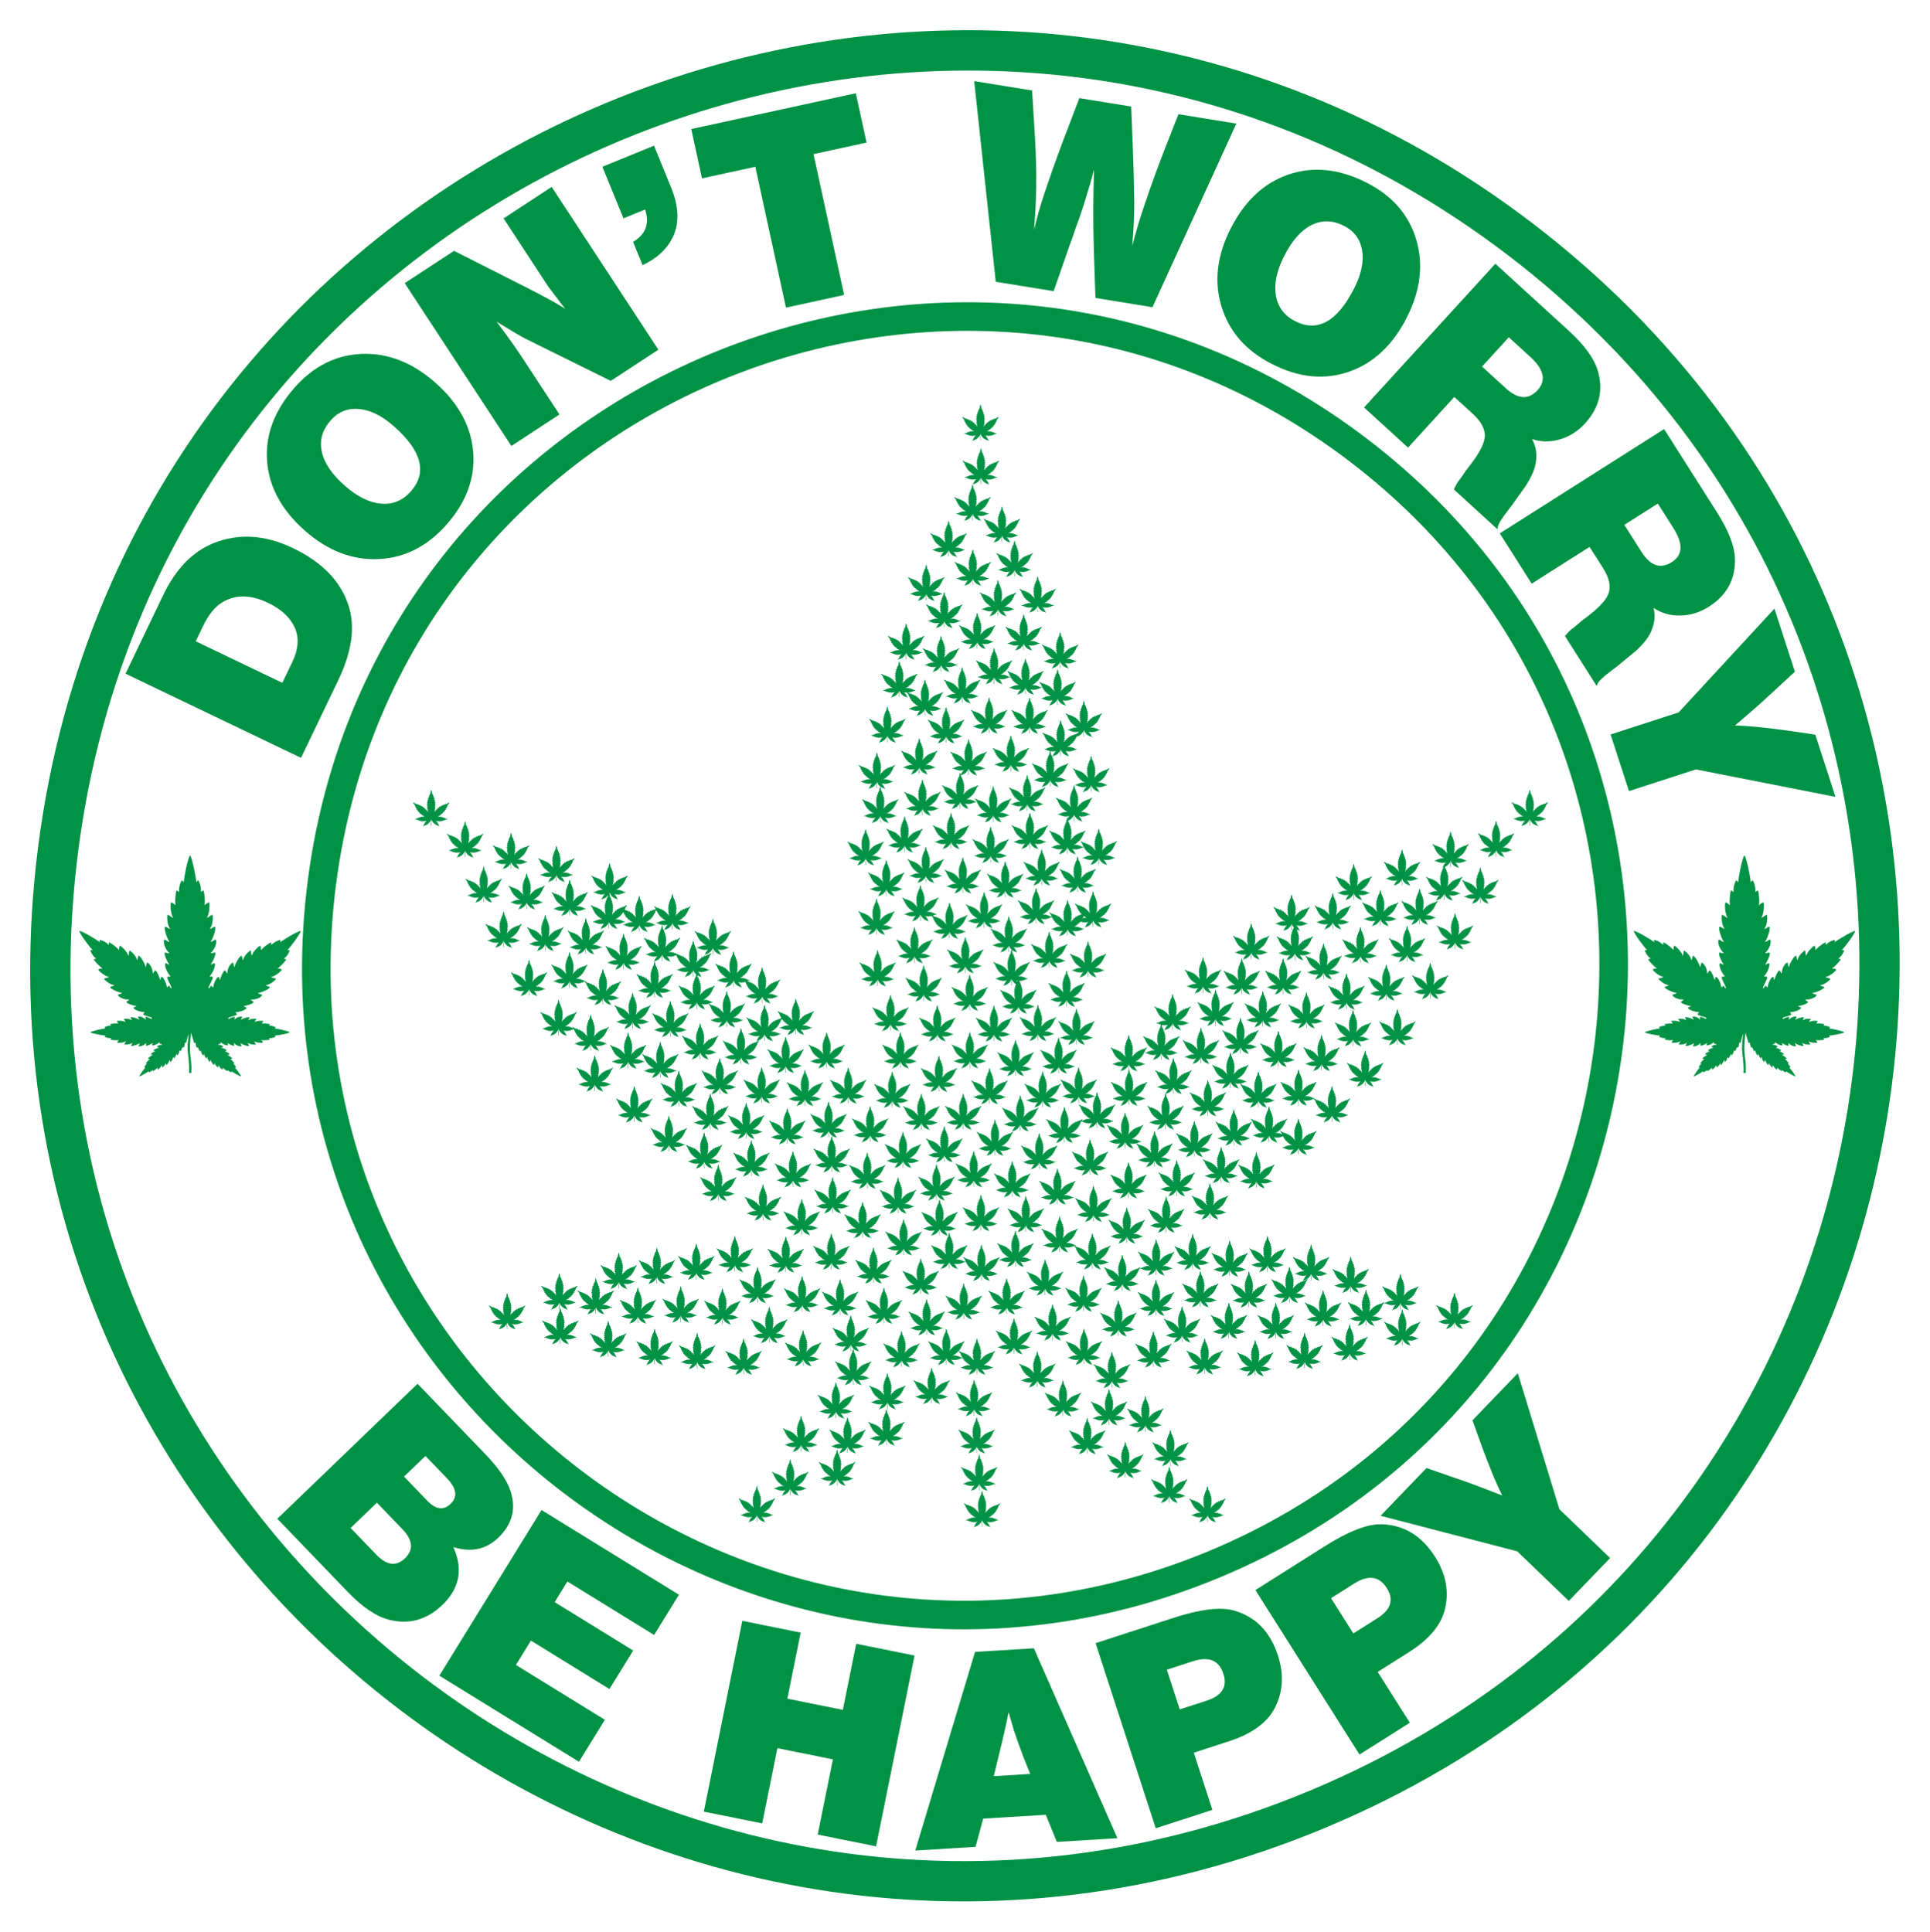 <?xml version="1.0" encoding="UTF-8"?>
<!DOCTYPE svg  PUBLIC '-//W3C//DTD SVG 1.1//EN'  'http://www.w3.org/Graphics/SVG/1.1/DTD/svg11.dtd'>
<svg enable-background="new 0 0 1650 1651.716" version="1.1" viewBox="0 0 1650 1651.7" xml:space="preserve" xmlns="http://www.w3.org/2000/svg" xmlns:xlink="http://www.w3.org/1999/xlink">
<symbol id="a" viewBox="-25.042 -25 50.083 50">
	<g fill="#009245">
		<path d="m13.646 3.453c0.35 0-0.248-0.247 0 0z"/>
		<path d="m21.996 3.537c0.188 0.021 0.377 0.01 0.523 0 0.042-0.188-0.461-1.298-1.329-1.926 0.252-0.027 0.38-0.077 0.511-0.117 0.021 4e-3 0.042 8e-3 0.064 0.013l-0.027-0.024c9e-3 -2e-3 0.018-5e-3 0.027-7e-3 -0.136-0.377-1.664-1.999-2.03-2.03 0.282-0.052 0.817-0.15 0.994-0.272 0.167-0.115-1.413-1.58-2.511-1.727 0.333-0.146 1.23-0.274 1.203-0.408-0.021-0.136-1.318-1.392-2.354-1.402 0.283-0.283 0.848-0.241 0.963-0.471s-1.549-1.161-2.71-1.308c0.041-0.147 0.702-0.283 0.942-0.387 0.241-0.105-0.712-1.203-2.564-1.078 0.136-0.209 0.596-0.429 0.649-0.555 0.105-0.23-0.837-0.69-2.239-0.952 0.178-0.23 0.701-0.147 0.659-0.429-0.042-0.283-1.256-0.931-2.501-0.911 0.063-0.178 0.324-0.335 0.314-0.554-9e-3 -0.189-1.162-0.432-1.845-0.669 0.011-0.075-0.074-0.168-0.133-0.269 0.04-0.026 0.076-0.05 0.102-0.082 0.764 0.426 1.355 0.581 1.404 0.424 0.032-0.094-0.115-0.398-0.084-0.565 0.866 0.866 1.855 0.758 1.763 0.575h5e-3c-2e-3 -1e-3 -4e-3 -2e-3 -7e-3 -3e-3 -0.081-0.163-0.338-0.502-0.297-0.594 0.649 0.44 1.904 0.701 1.946 0.534s-0.262-0.398-0.283-0.67c0.534 0.45 1.737 0.387 1.81 0.324 0.073-0.053-0.324-0.513-0.429-0.733 0.617 0.408 2.062 0.366 2.03 0.23-0.042-0.136-0.241-0.387-0.387-0.576 0.188 0.147 1.674 0 1.915-0.136-0.063-0.084-0.094-0.178-0.23-0.324 0.711 0.063 1.455-0.272 1.517-0.387l-6e-3 -6e-3c6e-3 -1e-3 0.011-3e-3 0.016-4e-3 -8e-3 -1e-3 -0.016-3e-3 -0.024-5e-3 -0.062-0.07-0.151-0.147-0.248-0.215 0.542-0.031 3.051-0.56 3.447-0.864 6e-3 -2e-3 0.011-3e-3 0.016-5e-3 -5e-3 -1e-3 -0.01-2e-3 -0.015-4e-3 -0.403-0.293-2.927-0.729-3.48-0.739 0.105-0.073 0.199-0.157 0.262-0.23-0.073-0.105-0.827-0.419-1.538-0.335 0.123-0.142 0.152-0.224 0.203-0.308 9e-3 -6e-3 0.018-0.011 0.028-0.016-6e-3 0-0.012 1e-3 -0.018 1e-3 2e-3 -4e-3 5e-3 -8e-3 8e-3 -0.012-0.241-0.136-1.737-0.23-1.926-0.073 0.052-0.067 0.392-0.516 0.366-0.596h1e-3 -1e-3c-0.043-0.125-1.428-0.104-2.019 0.314 0.104-0.229 0.504-0.722 0.402-0.756 2e-3 -3e-3 4e-3 -5e-3 6e-3 -8e-3 -4e-3 2e-3 -7e-3 4e-3 -0.01 5e-3 -0.141-0.058-1.291-0.065-1.79 0.392 0.011-0.272 0.314-0.513 0.262-0.68-0.042-0.167-1.297 0.136-1.925 0.597-0.052-0.084 0.209-0.45 0.283-0.617 0.073-0.157-0.9-0.262-1.748 0.649-0.031-0.157 0.094-0.481 0.063-0.565-0.053-0.167-0.722 0.042-1.549 0.565-0.021-0.196 0.274-0.392 0.131-0.508l5e-3 -5e-3c-2e-3 1e-3 -5e-3 2e-3 -7e-3 2e-3 -0.185-0.123-1.071 0.144-1.646 0.699-0.03-0.091-0.012-0.215-0.039-0.316 2e-3 -3e-3 5e-3 -6e-3 7e-3 -8e-3 -3e-3 1e-3 -6e-3 2e-3 -8e-3 4e-3 -0.04-0.145-0.109-0.13-0.296-0.054-0.051-0.062-0.234-0.147-0.281-0.232 0.821 0.061 1.308-0.437 1.166-0.499 2e-3 -1e-3 4e-3 -2e-3 6e-3 -4e-3 -4e-3 0-9e-3 0-0.013 1e-3 -0.128-0.049-0.396-0.099-0.406-0.168 0.534-0.063 1.298-0.492 1.245-0.597-0.052-0.105-0.314-0.084-0.45-0.22 0.481 0 1.078-0.586 1.088-0.649 0.011-0.063-0.398-0.126-0.555-0.188 0.49-0.061 1.256-0.742 1.148-0.804 1e-3 -1e-3 2e-3 -1e-3 3e-3 -2e-3h-6e-3c-0.087-0.048-0.297-0.086-0.444-0.116 0.167-0.011 0.869-0.753 0.931-0.931-5e-3 -1e-3 -9e-3 -3e-3 -0.014-5e-3 1e-3 -2e-3 3e-3 -4e-3 4e-3 -6e-3 -0.092-0.015-0.109-0.041-0.251-0.052 0.398-0.293 0.628-0.795 0.607-0.89-0.063 0-0.146-0.011-0.241 0 0.273-0.263 1.34-1.675 1.402-2.009-0.335 0.021-1.852 0.942-2.145 1.182 0.021-0.084 0.021-0.167 0.031-0.241-0.084-0.032-0.617 0.146-0.942 0.513 0-0.136-0.021-0.199-0.031-0.272-3e-3 1e-3 -7e-3 2e-3 -0.011 3e-3v-3e-3c-0.639 0.372-0.997 0.734-1.015 0.827-0.011-0.157-0.032-0.387-0.073-0.471-0.042-0.084-0.795 0.575-0.911 1.067-0.049-0.155-0.059-0.574-0.122-0.574s-0.701 0.534-0.753 1.015c-0.115-0.146-0.073-0.398-0.167-0.461s-0.607 0.66-0.733 1.183c-0.063-0.021-0.094-0.335-0.125-0.45-0.032-0.115-0.586 0.272-0.617 1.12-0.094-0.073-0.167-0.293-0.22-0.325-0.105-0.063-0.356 0.345-0.544 0.984-0.085-0.085-0.045-0.557-0.334-0.182 0-9e-3 -1e-3 -0.018-1e-3 -0.027-0.069 0.145-0.319 0.478-0.366 0.984-0.114-0.065-0.207-0.31-0.344-0.044 0-0.01-1e-3 -0.019-1e-3 -0.029-0.106 0.193-0.21 0.597-0.356 0.848-0.084-0.063-0.053-0.157-0.167-0.157-0.23 0.01-0.314 1.099-0.345 1.235-0.097-0.097-0.156-0.261-0.229-0.195-1e-3 -1e-3 -1e-3 -2e-3 -2e-3 -4e-3 -0.174 0.249-0.143 0.161-0.229 0.548-0.165 0.512-0.366 1.271-0.551 1.814-0.677-5.574 0.265-5.274 0.058-9.122h-0.492c0.139 2.071-0.345 4.647-0.345 5.588 0 0.904 0.162 2.446 0.267 3.354-0.398-1.038-0.505-2.219-0.686-2.168-3e-3 -5e-3 -7e-3 -9e-3 -0.01-0.013-5e-3 8e-3 -9e-3 0.016-0.013 0.023-0.044 0.029-0.064 0.106-0.154 0.196-0.038-0.165-0.115-1.286-0.374-1.232-1e-3 -5e-3 -2e-3 -9e-3 -3e-3 -0.013-1e-3 5e-3 -3e-3 0.01-5e-3 0.015-0.073 0.019-0.058 0.098-0.131 0.153-0.26-0.428-0.331-1.079-0.551-0.901-5e-3 -0.01-9e-3 -0.02-0.014-0.031-1e-3 0.015-1e-3 0.03-2e-3 0.045-0.045 0.041-0.084 0.094-0.134 0.112-0.051-0.552-0.414-1.138-0.559-1.097-2e-3 -4e-3 -4e-3 -8e-3 -6e-3 -0.013v0.015c-0.083 0.032-0.041 0.235-0.136 0.32-0.22-0.649-0.471-1.057-0.575-1.005-0.052 0.032-0.136 0.251-0.22 0.325-0.032-0.858-0.575-1.235-0.617-1.12-0.031 0.115-0.063 0.429-0.125 0.45-0.126-0.523-0.628-1.246-0.733-1.182-0.104 0.063-0.052 0.324-0.167 0.46-0.052-0.471-0.691-1.005-0.753-1.015-0.063 0-0.084 0.408-0.125 0.575-0.113-0.48-0.872-1.173-0.917-1.052-1e-3 -2e-3 -2e-3 -4e-3 -4e-3 -5e-3 1e-3 4e-3 1e-3 7e-3 2e-3 0.011-0.036 0.095-0.055 0.295-0.064 0.45-0.031-0.167-0.848-0.785-1.026-0.827-1e-3 5e-3 -1e-3 0.01-2e-3 0.015-3e-3 -1e-3 -6e-3 -3e-3 -8e-3 -4e-3 -0.014 0.167-0.021 0.165-0.021 0.262-0.335-0.366-0.858-0.544-0.942-0.513 0 0.063 0.01 0.146 0.031 0.241-0.293-0.241-1.81-1.161-2.145-1.182 1e-3 6e-3 3e-3 0.013 5e-3 0.019-0.012-6e-3 -0.024-0.013-0.036-0.019 0.025 0.035 0.824 1.424 1.434 2.009-0.074-9e-3 -0.157-0.01-0.218-3e-3 -0.014-2e-3 -0.028-5e-3 -0.043-8e-3 0.026 0.147 0.249 0.621 0.628 0.9-0.166 0.013-0.14 0.041-0.283 0.052 0.17 0.282 0.796 0.932 0.952 0.942-0.152 0.03-0.364 0.071-0.453 0.121-9e-3 -2e-3 -0.019-4e-3 -0.029-6e-3 6e-3 5e-3 0.012 0.01 0.017 0.015-0.038 0.077 0.663 0.719 1.165 0.791-0.151 0.06-0.532 0.12-0.554 0.181-7e-3 -1e-3 -0.014-2e-3 -0.022-3e-3l0.024 0.018c0.044 0.09 0.619 0.631 1.085 0.641-0.123 0.123-0.374 0.116-0.444 0.213-9e-3 -1e-3 -0.017-2e-3 -0.026-4e-3 7e-3 5e-3 0.013 0.01 0.02 0.015-0.032 0.111 0.719 0.53 1.246 0.592-0.02 0.061-0.308 0.122-0.42 0.174-9e-3 -3e-3 -0.018-6e-3 -0.03-6e-3 5e-3 5e-3 0.01 9e-3 0.017 0.013-0.099 0.063 0.339 0.551 1.186 0.489-0.059 0.089-0.25 0.187-0.288 0.242-0.2-0.084-0.278-0.107-0.321 0.044-3e-3 -1e-3 -6e-3 -2e-3 -8e-3 -4e-3 2e-3 3e-3 5e-3 5e-3 7e-3 8e-3 -0.027 0.101-8e-3 0.225-0.039 0.316-0.613-0.592-1.524-0.821-1.646-0.698-2e-3 -1e-3 -5e-3 -2e-3 -7e-3 -3e-3l5e-3 5e-3c-0.143 0.116 0.152 0.312 0.132 0.508-0.827-0.523-1.497-0.732-1.549-0.565-0.032 0.084 0.094 0.408 0.063 0.565-0.817-0.878-1.751-0.812-1.751-0.665 0 0.067 0.344 0.541 0.286 0.634-0.628-0.46-1.883-0.764-1.925-0.597-0.052 0.167 0.251 0.408 0.262 0.68-0.498-0.457-1.648-0.451-1.79-0.392-3e-3 -2e-3 -7e-3 -4e-3 -0.01-5e-3 2e-3 3e-3 3e-3 5e-3 6e-3 8e-3 -0.094 0.047 0.296 0.521 0.402 0.756-0.591-0.418-1.976-0.439-2.019-0.314-1e-3 0 0 0 0 0-0.027 0.08 0.314 0.53 0.366 0.596-0.184-0.153-1.615-0.067-1.906 0.064-7e-3 0-0.013-1e-3 -0.02-1e-3l9e-3 6e-3c-3e-3 2e-3 -7e-3 3e-3 -9e-3 5e-3 0.063 0.094 0.084 0.178 0.22 0.335-0.712-0.084-1.465 0.23-1.538 0.335 0.063 0.073 0.157 0.157 0.262 0.23-0.552 0.011-3.076 0.446-3.479 0.739-5e-3 1e-3 -0.01 2e-3 -0.016 4e-3 6e-3 2e-3 0.011 3e-3 0.017 5e-3 0.396 0.304 2.906 0.833 3.447 0.864-0.097 0.068-0.186 0.146-0.248 0.215-8e-3 1e-3 -0.016 3e-3 -0.024 5e-3 5e-3 1e-3 0.01 3e-3 0.016 4e-3 -2e-3 2e-3 -4e-3 4e-3 -5e-3 6e-3 0.063 0.115 0.806 0.45 1.517 0.387-0.137 0.147-0.169 0.243-0.23 0.324 0.241 0.136 1.727 0.283 1.915 0.136-0.146 0.188-0.345 0.44-0.387 0.576-0.031 0.136 1.413 0.178 2.03-0.23-0.104 0.22-0.502 0.68-0.429 0.733 0.073 0.063 1.276 0.125 1.81-0.324-0.021 0.272-0.324 0.502-0.282 0.67 0.042 0.167 1.297-0.094 1.946-0.534 0.041 0.091-0.214 0.429-0.296 0.592-2e-3 1e-3 -5e-3 3e-3 -7e-3 4e-3h5e-3c-0.089 0.179 0.891 0.296 1.763-0.576 0.028 0.151-0.088 0.413-0.088 0.532 0 0.311 1.063-0.2 1.396-0.384 0.026 0.035 0.066 0.06 0.108 0.088-0.06 0.099-0.14 0.191-0.124 0.263-0.681 0.239-1.847 0.483-1.856 0.673-0.01 0.22 0.241 0.377 0.314 0.554-1.245-0.01-2.459 0.628-2.501 0.911-0.042 0.282 0.481 0.199 0.659 0.429-1.413 0.262-2.354 0.722-2.25 0.952 0.053 0.126 0.523 0.345 0.649 0.555-1.852-0.126-2.805 0.973-2.564 1.078s0.9 0.241 0.942 0.387c-1.151 0.146-2.826 1.078-2.71 1.308 0.105 0.22 0.68 0.188 0.963 0.471-1.036 0.01-2.334 1.266-2.355 1.402-0.031 0.136 0.869 0.262 1.203 0.408-1.088 0.147-2.679 1.612-2.511 1.727 0.167 0.115 0.649 0.209 0.994 0.272-0.366 0.021-1.905 1.643-2.03 2.03 0.157 0.031 0.283 0.105 0.575 0.136-0.869 0.628-1.371 1.737-1.329 1.925 8e-3 1e-3 0.017 1e-3 0.026 2e-3 -2e-3 3e-3 -4e-3 6e-3 -5e-3 8e-3 5e-3 -3e-3 8e-3 -5e-3 0.013-8e-3 0.141 9e-3 0.315 0.017 0.489-2e-3 -0.596 0.576-2.92 3.652-3.045 4.364 7e-3 0 0.015-1e-3 0.022-2e-3 -1e-3 1e-3 -1e-3 2e-3 -2e-3 2e-3 2e-3 -1e-3 3e-3 -2e-3 5e-3 -3e-3 0.78-0.094 4.01-2.044 4.631-2.572-0.042 0.178-0.053 0.366-0.063 0.513 0.188 0.063 1.34-0.324 2.062-1.12 0 0.304 0.063 0.429 0.084 0.586 7e-3 -2e-3 0.015-3e-3 0.023-6e-3 0 2e-3 -1e-3 4e-3 -2e-3 6e-3 2e-3 -3e-3 5e-3 -5e-3 7e-3 -8e-3 0.447-0.136 2.15-1.444 2.211-1.792 0.031 0.345 0.073 0.837 0.167 1.015s1.716-1.245 1.978-2.323c0.108 0.367 0.136 1.29 0.293 1.243v3e-3c0-1e-3 1e-3 -2e-3 1e-3 -3e-3 0.193-0.056 1.519-1.18 1.631-2.195 0.251 0.314 0.167 0.879 0.377 1.015 0.209 0.136 1.319-1.423 1.58-2.564 0.129 0.052 0.192 0.722 0.276 0.973s1.277-0.586 1.34-2.438c0.199 0.146 0.355 0.628 0.481 0.701 0.22 0.125 0.774-0.753 1.182-2.135 0.208 0.198 0.079 0.746 0.366 0.689v2e-3l1e-3 -2e-3c0.291-0.049 1.036-1.175 1.15-2.394 0.167 0.094 0.293 0.366 0.513 0.377 0.083 4e-3 0.2-0.21 0.332-0.506 0.07-0.019 0.149-0.036 0.244-0.017-0.209 0.711-1.172 2.302-0.994 2.49s0.523 0.073 0.732 0.157c-0.994 1.077-1.391 2.647-1.182 2.909s0.544-0.272 0.89-0.241c-0.89 1.444-1.224 2.627-0.942 2.721 0.157 0.042 0.701-0.188 0.994-0.136-1.536 1.484-1.402 3.243-1.049 3.073 0 8e-3 1e-3 0.016 2e-3 0.024 4e-3 -0.012 9e-3 -0.022 0.015-0.033 0.301-0.151 0.883-0.581 1.032-0.501-0.766 1.093-1.315 3.341-0.972 3.406 0 2e-3 -1e-3 4e-3 -1e-3 6e-3 1e-3 -2e-3 2e-3 -3e-3 4e-3 -5e-3 0.291 0.049 0.7-0.446 1.158-0.476-0.816 0.921-0.732 3.035-0.628 3.171 0.105 0.136 0.911-0.544 1.308-0.732-0.727 1.06-0.728 3.632-0.449 3.552 0 2e-3 0 4e-3 -1e-3 6e-3 2e-3 -2e-3 3e-3 -5e-3 5e-3 -7e-3 0.247-0.07 0.686-0.409 1-0.652-0.262 0.345-0.052 2.961 0.188 3.38 3e-3 -2e-3 7e-3 -5e-3 0.011-7e-3v7e-3c2e-3 -4e-3 4e-3 -7e-3 7e-3 -0.011 0.151-0.098 0.306-0.155 0.558-0.387-0.136 1.256 0.44 2.564 0.639 2.679l6e-3 -6e-3c2e-3 5e-3 3e-3 0.011 5e-3 0.016 2e-3 -0.01 5e-3 -0.019 7e-3 -0.028 0.113-0.113 0.261-0.263 0.39-0.442 0.021 0.973 0.89 5.421 1.413 6.101 2e-3 -3e-3 4e-3 -6e-3 6e-3 -8e-3 0 4e-3 1e-3 0.01 2e-3 0.017 3e-3 -0.013 6e-3 -0.025 9e-3 -0.038 0.525-0.761 1.362-5.112 1.393-6.073 0.136 0.188 0.293 0.345 0.408 0.46 0.188-0.115 0.774-1.423 0.638-2.679 0.256 0.235 0.412 0.291 0.566 0.391 3e-3 6e-3 7e-3 0.011 0.01 0.017v-0.01c0.241-0.419 0.45-3.035 0.188-3.38 0.331 0.248 0.773 0.597 1.016 0.656 3e-3 5e-3 7e-3 9e-3 0.01 0.013 0-4e-3 -1e-3 -7e-3 -2e-3 -0.011 0.233 0.117 0.279-2.457-0.469-3.557 0.38 0.175 1.175 0.844 1.302 0.738 2e-3 1e-3 4e-3 3e-3 6e-3 5e-3 -1e-3 -2e-3 -2e-3 -5e-3 -4e-3 -7e-3 0.114-0.152 0.186-2.26-0.624-3.174 0.46 0.02 0.871 0.521 1.162 0.475 5e-3 1e-3 8e-3 4e-3 0.011 6e-3 -1e-3 -2e-3 -2e-3 -5e-3 -4e-3 -8e-3 0.326-0.07-0.212-2.298-0.98-3.404 0.152-0.08 0.757 0.36 1.052 0.51 5e-3 8e-3 0.011 0.015 0.016 0.024 0-6e-3 -1e-3 -0.011-2e-3 -0.016 0.322 0.134 0.477-1.59-1.065-3.081 0.273-0.051 0.8 0.173 0.977 0.14l6e-3 6e-3c-1e-3 -2e-3 -1e-3 -5e-3 -2e-3 -7e-3 0.325-0.081-0.089-1.35-0.929-2.724 0.335-0.021 0.68 0.502 0.889 0.241 0.209-0.262-0.188-1.831-1.183-2.909 0.159-0.056 0.389-9e-3 0.573-0.065 2e-3 0 2e-3 1e-3 3e-3 2e-3 0-1e-3 -1e-3 -2e-3 -1e-3 -3e-3 0.059-0.018 0.113-0.046 0.158-0.092 0.188-0.188-0.785-1.779-0.994-2.49 0.103-0.021 0.187 1e-3 0.261 0.021l0.105 0.24c0.021 0.032 0.032 0.053 0.053 0.085v-7e-3c0.25 0.43 0.456-0.09 0.681-0.203 0.109 1.291 0.85 2.152 0.868 2.187v-8e-3c0.563 0.644 0.45-0.283 0.649-0.473 0.428 1.459 0.998 2.304 1.19 2.14 1e-3 2e-3 1e-3 3e-3 2e-3 5e-3v-7e-3c0.124-0.092 0.277-0.541 0.471-0.694 0.063 1.854 1.264 2.702 1.342 2.43 3e-3 3e-3 5e-3 6e-3 8e-3 8e-3 -2e-3 -4e-3 -4e-3 -9e-3 -6e-3 -0.014 0.082-0.261 0.144-0.908 0.278-0.959 0.262 1.14 1.36 2.7 1.58 2.564s0.126-0.701 0.377-1.015c0.115 1.035 1.495 2.187 1.643 2.198 0.147 0.01 0.178-0.89 0.283-1.246 0.262 1.078 1.863 2.491 1.967 2.313v-1e-3c4e-3 4e-3 7e-3 7e-3 0.01 0.012-1e-3 -7e-3 -3e-3 -0.015-5e-3 -0.022 0.1-0.186 0.131-0.665 0.161-1.003 0.073 0.356 1.842 1.706 2.24 1.8l0.01 0.01c-2e-3 -9e-3 -5e-3 -0.017-7e-3 -0.026 0.032-0.15 0.081-0.277 0.081-0.571 0.705 0.777 1.82 1.154 2.046 1.122 5e-3 2e-3 0.01 5e-3 0.015 8e-3 -2e-3 -3e-3 -5e-3 -6e-3 -7e-3 -9e-3 2e-3 0 5e-3 -1e-3 7e-3 -1e-3 -0.011-0.136-0.021-0.324-0.063-0.513 0.621 0.528 3.862 2.478 4.632 2.572 8e-3 5e-3 0.016 9e-3 0.025 0.013-2e-3 -4e-3 -5e-3 -7e-3 -7e-3 -0.011 2e-3 0 5e-3 1e-3 7e-3 1e-3 -0.125-0.723-2.448-3.8-3.045-4.365z"/>
	</g>
</symbol>

	<g fill="#009245">
		
			<path d="m356.98 1183.2 57.974 60.22c11.422 11.864 18.629 22.471 21.631 31.823 4.771 15.03 1.287 28.202-10.457 39.506-10.547 10.153-23.423 12.851-38.625 8.09 0.345 0.599 0.744 1.492 1.201 2.686 7.063 17.652 3.587 33.228-10.434 46.727-13.184 12.693-28.216 16.984-45.093 12.883-11.138-2.693-23.061-10.643-35.773-23.847l-60.324-62.66 119.9-115.43zm-34.756 101.69-22.47 21.631 21.978 22.829c8.882 9.226 17.038 10.266 24.47 3.112 7.55-7.268 6.825-15.577-2.174-24.924l-21.804-22.648zm41.525-39.976-18.336 17.652 19.901 20.672c7.268 7.55 13.896 8.442 19.89 2.672 6.23-5.997 5.194-13.312-3.112-21.941l-18.343-19.055z"/>
			<path d="m580.43 1363.6-21.219 34.406-74.12-45.713-10.871 17.627 67.112 41.39-20.303 32.918-67.111-41.391-12.837 20.813 76.032 46.893-22.136 35.892-119.36-73.613 87.366-141.66 117.44 72.435z"/>
			<path d="m781.86 1415.6-32.887 163.15-49.899-10.058 12.967-64.33-47.453-9.566-12.967 64.331-49.899-10.059 32.886-163.15 49.899 10.058-11.389 56.503 47.453 9.566 11.389-56.503 49.9 10.058z"/>
			<path d="m883.91 1409.4 71.41 162.38-51.804 3.162-9.415-23.173-53.547 3.269-6.525 24.147-51.555 3.147 51.126-169.86 50.31-3.072zm-3.19 107.44-5.909-14.888c-2.575-6.675-5.186-13.932-7.829-21.771-0.838-2.781-2.418-8.185-4.74-16.21-1.099 6.568-4.12 19.919-9.054 40.051l-3.601 14.719 31.133-1.901z"/>
			<path d="m936.67 1405 66.448-21.588c22.938-7.453 40.185-9.555 51.733-6.313 18.477 5.192 31.031 17.991 37.661 38.4 5.243 16.137 4.408 31.015-2.509 44.629-6.49 12.779-19.599 22.371-39.322 28.779l-30.057 9.765 15.882 48.887-48.411 15.728-51.425-158.29zm60.902 22.716 11.025 33.936 23.127-7.514c13.06-4.243 17.791-11.9 14.193-22.976-3.751-11.546-12.473-15.1-26.159-10.653l-22.186 7.207z"/>
			<path d="m1073.3 1359.6 59.045-37.349c20.382-12.892 36.574-19.196 48.565-18.91 19.188 0.462 34.516 9.759 45.988 27.894 9.071 14.34 11.939 28.962 8.605 43.864-3.128 13.987-13.458 26.523-30.984 37.609l-26.709 16.894 27.478 43.441-43.018 27.211-88.97-140.65zm64.628 6.951 19.075 30.155 20.551-13c11.605-7.34 14.296-15.93 8.069-25.772-6.49-10.261-15.819-11.546-27.981-3.854l-19.714 12.471z"/>
			<path d="m1297.6 1174.2 35.575 116.32 43.326 41.702-35.301 36.674-44.045-42.394-116.88-30.415 39.279-40.809 27.535 9.532c8.88 3.007 21.265 7.654 37.149 13.938-1.591-3.143-4.109-8.685-7.553-16.62-4.202-10.505-7.293-18.448-9.278-23.823l-8.573-23.837 38.761-40.269z"/>
		
		
			<path d="m107.3 576.02 32.266-67.269c10.646-22.196 24.913-36.939 42.8-44.228 21.509-8.683 44.187-7.31 68.035 4.129 25.05 12.016 40.904 28.384 47.569 49.107 5.878 18.135 2.952 39.425-8.773 63.87l-31.834 66.369-150.06-71.978zm60.036-27.659 74.018 35.503 8.488-17.696c5.085-10.602 5.991-19.992 2.722-28.176-3.814-9.358-11.57-16.844-23.268-22.455-14.997-7.193-28.121-7.336-39.37-0.425-6.25 3.8-11.669 10.48-16.252 20.035l-6.338 13.214z"/>
			<path d="m251.65 331.66c16.236-18.504 35.468-28.186 57.69-29.051 22.223-0.859 43.087 7.266 62.593 24.381 19.881 17.444 30.748 37.218 32.605 59.314 1.854 22.1-5.667 42.778-22.561 62.032-16.457 18.756-35.879 28.66-58.266 29.707-22.387 1.052-43.334-6.984-62.84-24.1-20.004-17.552-30.852-37.413-32.534-59.584-1.681-22.166 6.087-43.067 23.313-62.699zm30.994 27.858c-7.133 8.129-9.645 17.046-7.536 26.749 2.106 9.706 8.725 19.441 19.853 29.204 10.629 9.326 20.951 14.399 30.964 15.218 10.016 0.821 18.477-2.709 25.389-10.587 14.153-16.13 9.226-34.727-14.782-55.793-10.128-8.887-20.021-13.75-29.685-14.594-9.662-0.841-17.731 2.426-24.203 9.803z"/>
			<path d="m471.65 159.8 91.204 139.22-40.7 26.664-73.689-36.441c-1.837-0.982-4.525-2.503-8.061-4.563-2.251-1.308-7.531-4.509-15.841-9.609 9.039 11.976 16.386 22.279 22.037 30.905l31.723 48.423-41.118 26.937-91.204-139.22 42.161-27.621 64.24 32.49c0.875 0.424 5.26 2.721 13.163 6.888 5.742 3.002 11.645 6.392 17.705 10.177-1.106-1.261-3.908-4.897-8.398-10.905l-6.19-8.175c-6.379-9.738-8.977-13.704-7.794-11.897l-30.356-46.336 41.118-26.937z"/>
			<path d="m559.13 124.56 14.528 35.574c7.044 17.249 7.302 31.968 0.782 44.153-5.213 9.676-13.579 17.135-25.092 22.376l-8.113-19.866c10.859-6.41 14.28-15.623 10.272-27.644l-18.48 7.547-18.019-44.122 44.122-18.018z"/>
			<path d="m731.66 79.727 9.172 42.181-45.351 9.862 26.192 120.45-49.74 10.816-26.192-120.45-45.595 9.915-9.172-42.181 140.69-30.593z"/>
			<path d="m1057 105.69-71.716 156.98-48.768-7.908-1.37-41.426c-0.704-22.695-0.639-45.435 0.193-68.22-2.181 8.241-4.659 16.773-7.437 25.589-1.131 3.861-2.967 9.464-5.505 16.802l-2.716 7.396-2.429 7.189-2.717 7.396-13.732 39.482-49.508-8.028-18.433-171.6 49.508 8.028 2.343 38.55c0.971 15.83 1.351 30.64 1.138 44.421-0.119 11.103-0.733 23.224-1.852 36.353 2.657-11.197 5.768-22.068 9.334-32.612 4.912-14.706 10.032-29.125 15.357-43.263l14.073-36.899 44.335 7.189 1.337 33.837c0.706 17.473 1.133 33.551 1.279 48.236 0.068 9.956-0.505 22.333-1.723 37.132 3.197-12.457 6.864-24.671 10.997-36.639 5.805-17.089 11.572-32.921 17.309-47.497l11.195-28.518 49.508 8.029z"/>
			<path d="m1168.3 156.17c21.952 11.139 36.102 27.369 42.451 48.682 6.345 21.315 3.648 43.542-8.094 66.684-11.968 23.587-28.428 39.018-49.374 46.298-20.949 7.278-42.847 5.121-65.689-6.47-22.251-11.291-36.664-27.649-43.231-49.077-6.572-21.426-3.982-43.712 7.76-66.853 12.042-23.733 28.592-39.167 49.653-46.296 21.057-7.129 43.232-4.787 66.524 7.032zm-19.301 36.934c-9.645-4.894-18.905-5.116-27.783-0.667-8.88 4.448-16.668 13.275-23.367 26.477-6.399 12.611-8.753 23.867-7.063 33.77 1.689 9.907 7.208 17.228 16.553 21.97 19.136 9.71 35.93 0.324 50.383-28.158 6.097-12.016 8.354-22.806 6.775-32.377-1.58-9.568-6.747-16.575-15.498-21.015z"/>
			<path d="m1278.4 225.5 62.648 57.207c13.143 12.001 21.358 23.109 24.65 33.322 5.367 17.065 1.825 32.415-10.626 46.051-6.058 6.633-13.184 11.166-21.372 13.599-8.193 2.434-16.172 2.354-23.943-0.237 3.452 6.083 4.477 13.101 3.075 21.055-0.942 5.222-3.663 11.412-8.165 18.563-0.889 1.216-3.712 5.174-8.469 11.865l-3.317 4.743-3.67 4.758c-5.457 6.959-8.359 11.744-8.71 14.349l-0.272 1.779-37.315-34.074c0.967-2.042 2.052-4.092 3.255-6.15 0.674-0.737 2.448-3.172 5.323-7.304l1.651-2.547 3.84-4.94c8.452-10.979 12.601-19.465 12.456-25.458-0.148-5.99-3.592-12.065-10.329-18.217l-15.809-14.436-39.541 43.301-37.589-34.324 112.23-122.9zm11.509 62.884-22.883 25.059 20.349 18.582c10.387 9.486 19.451 9.99 27.191 1.515 7.514-8.228 5.406-17.703-6.327-28.417l-18.33-16.739z"/>
			<path d="m1422.7 366.89 45.471 71.623c9.539 15.025 14.557 27.897 15.058 38.617 0.708 17.875-6.732 31.761-22.321 41.658-7.584 4.815-15.649 7.321-24.189 7.524-8.544 0.202-16.224-1.965-23.044-6.503 1.738 6.775 0.889 13.817-2.549 21.125-2.277 4.794-6.525 10.054-12.743 15.775-1.176 0.941-4.938 4.022-11.282 9.231l-4.444 3.708-4.789 3.631c-7.09 5.286-11.144 9.144-12.164 11.565l-0.729 1.645-27.084-42.661c1.468-1.717 3.053-3.411 4.754-5.082 0.843-0.535 3.193-2.42 7.051-5.654l2.26-2.026 5.001-3.761c11.033-8.38 17.26-15.484 18.69-21.305 1.427-5.82-0.305-12.585-5.194-20.287l-11.474-18.074-49.505 31.428-27.282-42.974 140.51-89.203zm-5.37 63.703-28.649 18.188 14.77 23.265c7.539 11.876 16.155 14.737 25.845 8.586 9.407-5.972 9.855-15.668 1.339-29.081l-13.305-20.958z"/>
			<path d="m1569.2 681.36-119.35-23.474-57.204 18.545-15.698-48.422 58.153-18.853 81.929-88.727 17.468 53.881-21.39 19.787c-6.839 6.414-16.776 15.144-29.806 26.189 3.521 0.079 9.595 0.471 18.218 1.176 11.245 1.248 19.706 2.267 25.383 3.05l25.062 3.679 17.238 53.169z"/>
		
	</g>
	
		
			<use transform="matrix(.625 0 0 -.625 1240.1 726.56)" x="-25.042" y="-25" width="50.083" height="50" overflow="visible" xlink:href="#a"/>
		
			<use transform="matrix(.625 0 0 -.625 828.06 647.6)" x="-25.042" y="-25" width="50.083" height="50" overflow="visible" xlink:href="#a"/>
		
			<use transform="matrix(.625 0 0 -.625 545.32 1116.3)" x="-25.042" y="-25" width="50.083" height="50" overflow="visible" xlink:href="#a"/>
		
			<use transform="matrix(.625 0 0 -.625 867.39 477.85)" x="-25.042" y="-25" width="50.083" height="50" overflow="visible" xlink:href="#a"/>
		
			<use transform="matrix(.625 0 0 -.625 856.6 448.52)" x="-25.042" y="-25" width="50.083" height="50" overflow="visible" xlink:href="#a"/>
		
			<use transform="matrix(.625 0 0 -.625 571.82 969.5)" x="-25.042" y="-25" width="50.083" height="50" overflow="visible" xlink:href="#a"/>
		
			<use transform="matrix(.625 0 0 -.625 1131.1 1118.7)" x="-25.042" y="-25" width="50.083" height="50" overflow="visible" xlink:href="#a"/>
		
			<use transform="matrix(.625 0 0 -.625 771.92 983.22)" x="-25.042" y="-25" width="50.083" height="50" overflow="visible" xlink:href="#a"/>
		
			<use transform="matrix(.625 0 0 -.625 849.86 569.55)" x="-25.042" y="-25" width="50.083" height="50" overflow="visible" xlink:href="#a"/>
		
			<use transform="matrix(.625 0 0 -.625 956.1 1127.3)" x="-25.042" y="-25" width="50.083" height="50" overflow="visible" xlink:href="#a"/>
		
			<use transform="matrix(.625 0 0 -.625 1060.5 885.8)" x="-25.042" y="-25" width="50.083" height="50" overflow="visible" xlink:href="#a"/>
		
			<use transform="matrix(.625 0 0 -.625 1154.7 1090)" x="-25.042" y="-25" width="50.083" height="50" overflow="visible" xlink:href="#a"/>
		
			<use transform="matrix(.625 0 0 -.625 811.53 1069.6)" x="-25.042" y="-25" width="50.083" height="50" overflow="visible" xlink:href="#a"/>
		
			<use transform="matrix(.625 0 0 -.625 573.07 871.27)" x="-25.042" y="-25" width="50.083" height="50" overflow="visible" xlink:href="#a"/>
		
			<use transform="matrix(.625 0 0 -.625 887.13 508.36)" x="-25.042" y="-25" width="50.083" height="50" overflow="visible" xlink:href="#a"/>
		
			<use transform="matrix(.625 0 0 -.625 740.01 724.51)" x="-25.042" y="-25" width="50.083" height="50" overflow="visible" xlink:href="#a"/>
		
			<use transform="matrix(.625 0 0 -.625 823.46 950.54)" x="-25.042" y="-25" width="50.083" height="50" overflow="visible" xlink:href="#a"/>
		
			<use transform="matrix(.625 0 0 -.625 1107 805.62)" x="-25.042" y="-25" width="50.083" height="50" overflow="visible" xlink:href="#a"/>
		
			<use transform="matrix(.625 0 0 -.625 559.61 1151.7)" x="-25.042" y="-25" width="50.083" height="50" overflow="visible" xlink:href="#a"/>
		
			<use transform="matrix(.625 0 0 -.625 876.71 578.56)" x="-25.042" y="-25" width="50.083" height="50" overflow="visible" xlink:href="#a"/>
		
			<use transform="matrix(.625 0 0 -.625 926.33 1106.1)" x="-25.042" y="-25" width="50.083" height="50" overflow="visible" xlink:href="#a"/>
		
			<use transform="matrix(.625 0 0 -.625 580.3 930.94)" x="-25.042" y="-25" width="50.083" height="50" overflow="visible" xlink:href="#a"/>
		
			<use transform="matrix(.625 0 0 -.625 904.12 587.87)" x="-25.042" y="-25" width="50.083" height="50" overflow="visible" xlink:href="#a"/>
		
			<use transform="matrix(.625 0 0 -.625 937.86 949.37)" x="-25.042" y="-25" width="50.083" height="50" overflow="visible" xlink:href="#a"/>
		
			<use transform="matrix(.625 0 0 -.625 899.87 1130.7)" x="-25.042" y="-25" width="50.083" height="50" overflow="visible" xlink:href="#a"/>
		
			<use transform="matrix(.625 0 0 -.625 647.59 1098.8)" x="-25.042" y="-25" width="50.083" height="50" overflow="visible" xlink:href="#a"/>
		
			<use transform="matrix(.625 0 0 -.625 904 1014.6)" x="-25.042" y="-25" width="50.083" height="50" overflow="visible" xlink:href="#a"/>
		
			<use transform="matrix(.625 0 0 -.625 1097 834.86)" x="-25.042" y="-25" width="50.083" height="50" overflow="visible" xlink:href="#a"/>
		
			<use transform="matrix(.625 0 0 -.625 566 806.74)" x="-25.042" y="-25" width="50.083" height="50" overflow="visible" xlink:href="#a"/>
		
			<use transform="matrix(.625 0 0 -.625 475.71 738.71)" x="-25.042" y="-25" width="50.083" height="50" overflow="visible" xlink:href="#a"/>
		
			<use transform="matrix(.625 0 0 -.625 533.09 813.7)" x="-25.042" y="-25" width="50.083" height="50" overflow="visible" xlink:href="#a"/>
		
			<use transform="matrix(.625 0 0 -.625 479.04 1134)" x="-25.042" y="-25" width="50.083" height="50" overflow="visible" xlink:href="#a"/>
		
			<use transform="matrix(.625 0 0 -.625 875.15 540.78)" x="-25.042" y="-25" width="50.083" height="50" overflow="visible" xlink:href="#a"/>
		
			<use transform="matrix(.625 0 0 -.625 1180 776.44)" x="-25.042" y="-25" width="50.083" height="50" overflow="visible" xlink:href="#a"/>
		
			<use transform="matrix(.625 0 0 -.625 965.27 930.04)" x="-25.042" y="-25" width="50.083" height="50" overflow="visible" xlink:href="#a"/>
		
			<use transform="matrix(.625 0 0 -.625 761.28 866.2)" x="-25.042" y="-25" width="50.083" height="50" overflow="visible" xlink:href="#a"/>
		
			<use transform="matrix(.625 0 0 -.625 686.54 1152.8)" x="-25.042" y="-25" width="50.083" height="50" overflow="visible" xlink:href="#a"/>
		
			<use transform="matrix(.625 0 0 -.625 1010.6 1132.5)" x="-25.042" y="-25" width="50.083" height="50" overflow="visible" xlink:href="#a"/>
		
			<use transform="matrix(.625 0 0 -.625 1002.5 865.46)" x="-25.042" y="-25" width="50.083" height="50" overflow="visible" xlink:href="#a"/>
		
			<use transform="matrix(.625 0 0 -.625 893.46 1092.3)" x="-25.042" y="-25" width="50.083" height="50" overflow="visible" xlink:href="#a"/>
		
			<use transform="matrix(.625 0 0 -.625 921.31 747.82)" x="-25.042" y="-25" width="50.083" height="50" overflow="visible" xlink:href="#a"/>
		
			<use transform="matrix(.625 0 0 -.625 673.04 963.07)" x="-25.042" y="-25" width="50.083" height="50" overflow="visible" xlink:href="#a"/>
		
			<use transform="matrix(.625 0 0 -.625 1051.3 1076.2)" x="-25.042" y="-25" width="50.083" height="50" overflow="visible" xlink:href="#a"/>
		
			<use transform="matrix(.625 0 0 -.625 635.69 1160)" x="-25.042" y="-25" width="50.083" height="50" overflow="visible" xlink:href="#a"/>
		
			<use transform="matrix(.625 0 0 -.625 1153.8 1147.9)" x="-25.042" y="-25" width="50.083" height="50" overflow="visible" xlink:href="#a"/>
		
			<use transform="matrix(.625 0 0 -.625 1006 1007.5)" x="-25.042" y="-25" width="50.083" height="50" overflow="visible" xlink:href="#a"/>
		
			<use transform="matrix(.625 0 0 -.625 749.35 783.91)" x="-25.042" y="-25" width="50.083" height="50" overflow="visible" xlink:href="#a"/>
		
			<use transform="matrix(.625 0 0 -.625 500.86 800.59)" x="-25.042" y="-25" width="50.083" height="50" overflow="visible" xlink:href="#a"/>
		
			<use transform="matrix(.625 0 0 -.625 652.25 1028.2)" x="-25.042" y="-25" width="50.083" height="50" overflow="visible" xlink:href="#a"/>
		
			<use transform="matrix(.625 0 0 -.625 813.04 710.54)" x="-25.042" y="-25" width="50.083" height="50" overflow="visible" xlink:href="#a"/>
		
			<use transform="matrix(.625 0 0 -.625 839.06 1079.8)" x="-25.042" y="-25" width="50.083" height="50" overflow="visible" xlink:href="#a"/>
		
			<use transform="matrix(.625 0 0 -.625 758.58 619.54)" x="-25.042" y="-25" width="50.083" height="50" overflow="visible" xlink:href="#a"/>
		
			<use transform="matrix(.625 0 0 -.625 651.49 842.56)" x="-25.042" y="-25" width="50.083" height="50" overflow="visible" xlink:href="#a"/>
		
			<use transform="matrix(.625 0 0 -.625 988.45 1075.2)" x="-25.042" y="-25" width="50.083" height="50" overflow="visible" xlink:href="#a"/>
		
			<use transform="matrix(.625 0 0 -.625 886.81 1170.9)" x="-25.042" y="-25" width="50.083" height="50" overflow="visible" xlink:href="#a"/>
		
			<use transform="matrix(.625 0 0 -.625 520.53 778.82)" x="-25.042" y="-25" width="50.083" height="50" overflow="visible" xlink:href="#a"/>
		
			<use transform="matrix(.625 0 0 -.625 651.11 928.04)" x="-25.042" y="-25" width="50.083" height="50" overflow="visible" xlink:href="#a"/>
		
			<use transform="matrix(.625 0 0 -.625 822.59 585.99)" x="-25.042" y="-25" width="50.083" height="50" overflow="visible" xlink:href="#a"/>
		
			<use transform="matrix(.625 0 0 -.625 1074.1 1000.7)" x="-25.042" y="-25" width="50.083" height="50" overflow="visible" xlink:href="#a"/>
		
			<use transform="matrix(.625 0 0 -.625 835.4 539.48)" x="-25.042" y="-25" width="50.083" height="50" overflow="visible" xlink:href="#a"/>
		
			<use transform="matrix(.625 0 0 -.625 595.22 1078.9)" x="-25.042" y="-25" width="50.083" height="50" overflow="visible" xlink:href="#a"/>
		
			<use transform="matrix(.625 0 0 -.625 926.72 1151.6)" x="-25.042" y="-25" width="50.083" height="50" overflow="visible" xlink:href="#a"/>
		
			<use transform="matrix(.625 0 0 -.625 1115.3 1155)" x="-25.042" y="-25" width="50.083" height="50" overflow="visible" xlink:href="#a"/>
		
			<use transform="matrix(.625 0 0 -.625 1110 971.97)" x="-25.042" y="-25" width="50.083" height="50" overflow="visible" xlink:href="#a"/>
		
			<use transform="matrix(.625 0 0 -.625 757.77 1220.6)" x="-25.042" y="-25" width="50.083" height="50" overflow="visible" xlink:href="#a"/>
		
			<use transform="matrix(.625 0 0 -.625 910.02 961.86)" x="-25.042" y="-25" width="50.083" height="50" overflow="visible" xlink:href="#a"/>
		
			<use transform="matrix(.625 0 0 -.625 823.93 1112.8)" x="-25.042" y="-25" width="50.083" height="50" overflow="visible" xlink:href="#a"/>
		
			<use transform="matrix(.625 0 0 -.625 725.11 928.22)" x="-25.042" y="-25" width="50.083" height="50" overflow="visible" xlink:href="#a"/>
		
			<use transform="matrix(.625 0 0 -.625 809.01 1151.7)" x="-25.042" y="-25" width="50.083" height="50" overflow="visible" xlink:href="#a"/>
		
			<use transform="matrix(.625 0 0 -.625 870.62 851.32)" x="-25.042" y="-25" width="50.083" height="50" overflow="visible" xlink:href="#a"/>
		
			<use transform="matrix(.625 0 0 -.625 1198.8 1135.1)" x="-25.042" y="-25" width="50.083" height="50" overflow="visible" xlink:href="#a"/>
		
			<use transform="matrix(.625 0 0 -.625 609.43 800.99)" x="-25.042" y="-25" width="50.083" height="50" overflow="visible" xlink:href="#a"/>
		
			<use transform="matrix(.625 0 0 -.625 1032.6 939)" x="-25.042" y="-25" width="50.083" height="50" overflow="visible" xlink:href="#a"/>
		
			<use transform="matrix(.625 0 0 -.625 741.39 1001)" x="-25.042" y="-25" width="50.083" height="50" overflow="visible" xlink:href="#a"/>
		
			<use transform="matrix(.625 0 0 -.625 906.38 556.07)" x="-25.042" y="-25" width="50.083" height="50" overflow="visible" xlink:href="#a"/>
		
			<use transform="matrix(.625 0 0 -.625 920.3 878.03)" x="-25.042" y="-25" width="50.083" height="50" overflow="visible" xlink:href="#a"/>
		
			<use transform="matrix(.625 0 0 -.625 706.68 898.12)" x="-25.042" y="-25" width="50.083" height="50" overflow="visible" xlink:href="#a"/>
		
			<use transform="matrix(.625 0 0 -.625 1003.2 920.09)" x="-25.042" y="-25" width="50.083" height="50" overflow="visible" xlink:href="#a"/>
		
			<use transform="matrix(.625 0 0 -.625 1061.6 834.97)" x="-25.042" y="-25" width="50.083" height="50" overflow="visible" xlink:href="#a"/>
		
			<use transform="matrix(.625 0 0 -.625 1151.1 847.78)" x="-25.042" y="-25" width="50.083" height="50" overflow="visible" xlink:href="#a"/>
		
			<use transform="matrix(.625 0 0 -.625 929.54 1227.9)" x="-25.042" y="-25" width="50.083" height="50" overflow="visible" xlink:href="#a"/>
		
			<use transform="matrix(.625 0 0 -.625 908.75 1195.7)" x="-25.042" y="-25" width="50.083" height="50" overflow="visible" xlink:href="#a"/>
		
			<use transform="matrix(.625 0 0 -.625 796.48 1185)" x="-25.042" y="-25" width="50.083" height="50" overflow="visible" xlink:href="#a"/>
		
			<use transform="matrix(.625 0 0 -.625 838.61 1037.2)" x="-25.042" y="-25" width="50.083" height="50" overflow="visible" xlink:href="#a"/>
		
			<use transform="matrix(.625 0 0 -.625 614.05 1011.5)" x="-25.042" y="-25" width="50.083" height="50" overflow="visible" xlink:href="#a"/>
		
			<use transform="matrix(.625 0 0 -.625 1079.6 862.92)" x="-25.042" y="-25" width="50.083" height="50" overflow="visible" xlink:href="#a"/>
		
			<use transform="matrix(.625 0 0 -.625 564.48 906.23)" x="-25.042" y="-25" width="50.083" height="50" overflow="visible" xlink:href="#a"/>
		
			<use transform="matrix(.625 0 0 -.625 477.55 870.3)" x="-25.042" y="-25" width="50.083" height="50" overflow="visible" xlink:href="#a"/>
		
			<use transform="matrix(.625 0 0 -.625 770.69 1153.6)" x="-25.042" y="-25" width="50.083" height="50" overflow="visible" xlink:href="#a"/>
		
			<use transform="matrix(.625 0 0 -.625 800.59 1011.1)" x="-25.042" y="-25" width="50.083" height="50" overflow="visible" xlink:href="#a"/>
		
			<use transform="matrix(.625 0 0 -.625 1185.1 840.17)" x="-25.042" y="-25" width="50.083" height="50" overflow="visible" xlink:href="#a"/>
		
			<use transform="matrix(.625 0 0 -.625 868.1 1067.9)" x="-25.042" y="-25" width="50.083" height="50" overflow="visible" xlink:href="#a"/>
		
			<use transform="matrix(.625 0 0 -.625 808.81 620.18)" x="-25.042" y="-25" width="50.083" height="50" overflow="visible" xlink:href="#a"/>
		
			<use transform="matrix(.625 0 0 -.625 1243.9 796.32)" x="-25.042" y="-25" width="50.083" height="50" overflow="visible" xlink:href="#a"/>
		
			<use transform="matrix(.625 0 0 -.625 912.7 785.05)" x="-25.042" y="-25" width="50.083" height="50" overflow="visible" xlink:href="#a"/>
		
			<use transform="matrix(.625 0 0 -.625 939.38 724.13)" x="-25.042" y="-25" width="50.083" height="50" overflow="visible" xlink:href="#a"/>
		
			<use transform="matrix(.625 0 0 -.625 979.21 1209.2)" x="-25.042" y="-25" width="50.083" height="50" overflow="visible" xlink:href="#a"/>
		
			<use transform="matrix(.625 0 0 -.625 1265.5 757.29)" x="-25.042" y="-25" width="50.083" height="50" overflow="visible" xlink:href="#a"/>
		
			<use transform="matrix(.625 0 0 -.625 1102.4 1098.7)" x="-25.042" y="-25" width="50.083" height="50" overflow="visible" xlink:href="#a"/>
		
			<use transform="matrix(.625 0 0 -.625 574.8 779.82)" x="-25.042" y="-25" width="50.083" height="50" overflow="visible" xlink:href="#a"/>
		
			<use transform="matrix(.625 0 0 -.625 790.74 596.61)" x="-25.042" y="-25" width="50.083" height="50" overflow="visible" xlink:href="#a"/>
		
			<use transform="matrix(.625 0 0 -.625 509.35 1108.4)" x="-25.042" y="-25" width="50.083" height="50" overflow="visible" xlink:href="#a"/>
		
			<use transform="matrix(.625 0 0 -.625 804.48 559.17)" x="-25.042" y="-25" width="50.083" height="50" overflow="visible" xlink:href="#a"/>
		
			<use transform="matrix(.625 0 0 -.625 1090.7 1129.4)" x="-25.042" y="-25" width="50.083" height="50" overflow="visible" xlink:href="#a"/>
		
			<use transform="matrix(.625 0 0 -.625 559.65 837.75)" x="-25.042" y="-25" width="50.083" height="50" overflow="visible" xlink:href="#a"/>
		
			<use transform="matrix(.625 0 0 -.625 912.54 715.05)" x="-25.042" y="-25" width="50.083" height="50" overflow="visible" xlink:href="#a"/>
		
			<use transform="matrix(.625 0 0 -.625 789.65 840.9)" x="-25.042" y="-25" width="50.083" height="50" overflow="visible" xlink:href="#a"/>
		
			<use transform="matrix(.625 0 0 -.625 831.64 485.38)" x="-25.042" y="-25" width="50.083" height="50" overflow="visible" xlink:href="#a"/>
		
			<use transform="matrix(.625 0 0 -.625 768.82 580.98)" x="-25.042" y="-25" width="50.083" height="50" overflow="visible" xlink:href="#a"/>
		
			<use transform="matrix(.625 0 0 -.625 1129.8 900.33)" x="-25.042" y="-25" width="50.083" height="50" overflow="visible" xlink:href="#a"/>
		
			<use transform="matrix(.625 0 0 -.625 933.92 1070)" x="-25.042" y="-25" width="50.083" height="50" overflow="visible" xlink:href="#a"/>
		
			<use transform="matrix(.625 0 0 -.625 1069.7 805.05)" x="-25.042" y="-25" width="50.083" height="50" overflow="visible" xlink:href="#a"/>
		
			<use transform="matrix(.625 0 0 -.625 1026.2 1102.4)" x="-25.042" y="-25" width="50.083" height="50" overflow="visible" xlink:href="#a"/>
		
			<use transform="matrix(.625 0 0 -.625 934.52 777.49)" x="-25.042" y="-25" width="50.083" height="50" overflow="visible" xlink:href="#a"/>
		
			<use transform="matrix(.625 0 0 -.625 850.61 972.79)" x="-25.042" y="-25" width="50.083" height="50" overflow="visible" xlink:href="#a"/>
		
			<use transform="matrix(.625 0 0 -.625 368.68 691)" x="-25.042" y="-25" width="50.083" height="50" overflow="visible" xlink:href="#a"/>
		
			<use transform="matrix(.625 0 0 -.625 1000.6 1238.1)" x="-25.042" y="-25" width="50.083" height="50" overflow="visible" xlink:href="#a"/>
		
			<use transform="matrix(.625 0 0 -.625 647.02 1286.1)" x="-25.042" y="-25" width="50.083" height="50" overflow="visible" xlink:href="#a"/>
		
			<use transform="matrix(.625 0 0 -.625 708.29 957.43)" x="-25.042" y="-25" width="50.083" height="50" overflow="visible" xlink:href="#a"/>
		
			<use transform="matrix(.625 0 0 -.625 865.4 1008.3)" x="-25.042" y="-25" width="50.083" height="50" overflow="visible" xlink:href="#a"/>
		
			<use transform="matrix(.625 0 0 -.625 413.52 756.33)" x="-25.042" y="-25" width="50.083" height="50" overflow="visible" xlink:href="#a"/>
		
			<use transform="matrix(.625 0 0 -.625 450.25 762.13)" x="-25.042" y="-25" width="50.083" height="50" overflow="visible" xlink:href="#a"/>
		
			<use transform="matrix(.625 0 0 -.625 934.83 1029.4)" x="-25.042" y="-25" width="50.083" height="50" overflow="visible" xlink:href="#a"/>
		
			<use transform="matrix(.625 0 0 -.625 1194.6 878.31)" x="-25.042" y="-25" width="50.083" height="50" overflow="visible" xlink:href="#a"/>
		
			<use transform="matrix(.625 0 0 -.625 926.59 614.75)" x="-25.042" y="-25" width="50.083" height="50" overflow="visible" xlink:href="#a"/>
		
			<use transform="matrix(.625 0 0 -.625 832.43 999.73)" x="-25.042" y="-25" width="50.083" height="50" overflow="visible" xlink:href="#a"/>
		
			<use transform="matrix(.625 0 0 -.625 831.44 429.94)" x="-25.042" y="-25" width="50.083" height="50" overflow="visible" xlink:href="#a"/>
		
			<use transform="matrix(.625 0 0 -.625 685.69 1106.5)" x="-25.042" y="-25" width="50.083" height="50" overflow="visible" xlink:href="#a"/>
		
			<use transform="matrix(.625 0 0 -.625 880.46 710.48)" x="-25.042" y="-25" width="50.083" height="50" overflow="visible" xlink:href="#a"/>
		
			<use transform="matrix(.625 0 0 -.625 931.93 989.58)" x="-25.042" y="-25" width="50.083" height="50" overflow="visible" xlink:href="#a"/>
		
			<use transform="matrix(.625 0 0 -.625 932.88 661.83)" x="-25.042" y="-25" width="50.083" height="50" overflow="visible" xlink:href="#a"/>
		
			<use transform="matrix(.625 0 0 -.625 1039.2 861.76)" x="-25.042" y="-25" width="50.083" height="50" overflow="visible" xlink:href="#a"/>
		
			<use transform="matrix(.625 0 0 -.625 774.69 548.62)" x="-25.042" y="-25" width="50.083" height="50" overflow="visible" xlink:href="#a"/>
		
			<use transform="matrix(.625 0 0 -.625 758.6 1189.6)" x="-25.042" y="-25" width="50.083" height="50" overflow="visible" xlink:href="#a"/>
		
			<use transform="matrix(.625 0 0 -.625 791.44 739.48)" x="-25.042" y="-25" width="50.083" height="50" overflow="visible" xlink:href="#a"/>
		
			<use transform="matrix(.625 0 0 -.625 885.78 774.71)" x="-25.042" y="-25" width="50.083" height="50" overflow="visible" xlink:href="#a"/>
		
			<use transform="matrix(.625 0 0 -.625 715.62 1255)" x="-25.042" y="-25" width="50.083" height="50" overflow="visible" xlink:href="#a"/>
		
			<use transform="matrix(.625 0 0 -.625 838.61 398.83)" x="-25.042" y="-25" width="50.083" height="50" overflow="visible" xlink:href="#a"/>
		
			<use transform="matrix(.625 0 0 -.625 607.2 950.64)" x="-25.042" y="-25" width="50.083" height="50" overflow="visible" xlink:href="#a"/>
		
			<use transform="matrix(.625 0 0 -.625 1019.7 1070.4)" x="-25.042" y="-25" width="50.083" height="50" overflow="visible" xlink:href="#a"/>
		
			<use transform="matrix(.625 0 0 -.625 1028.5 834)" x="-25.042" y="-25" width="50.083" height="50" overflow="visible" xlink:href="#a"/>
		
			<use transform="matrix(.625 0 0 -.625 961.88 966.78)" x="-25.042" y="-25" width="50.083" height="50" overflow="visible" xlink:href="#a"/>
		
			<use transform="matrix(.625 0 0 -.625 581.87 1115.4)" x="-25.042" y="-25" width="50.083" height="50" overflow="visible" xlink:href="#a"/>
		
			<use transform="matrix(.625 0 0 -.625 1067.7 1102.6)" x="-25.042" y="-25" width="50.083" height="50" overflow="visible" xlink:href="#a"/>
		
			<use transform="matrix(.625 0 0 -.625 542.25 944.28)" x="-25.042" y="-25" width="50.083" height="50" overflow="visible" xlink:href="#a"/>
		
			<use transform="matrix(.625 0 0 -.625 825.25 816.74)" x="-25.042" y="-25" width="50.083" height="50" overflow="visible" xlink:href="#a"/>
		
			<use transform="matrix(.625 0 0 -.625 724.5 1227.3)" x="-25.042" y="-25" width="50.083" height="50" overflow="visible" xlink:href="#a"/>
		
			<use transform="matrix(.625 0 0 -.625 752.51 688.25)" x="-25.042" y="-25" width="50.083" height="50" overflow="visible" xlink:href="#a"/>
		
			<use transform="matrix(.625 0 0 -.625 521.13 753.61)" x="-25.042" y="-25" width="50.083" height="50" overflow="visible" xlink:href="#a"/>
		
			<use transform="matrix(.625 0 0 -.625 1092.9 896.97)" x="-25.042" y="-25" width="50.083" height="50" overflow="visible" xlink:href="#a"/>
		
			<use transform="matrix(.625 0 0 -.625 729.4 1168.9)" x="-25.042" y="-25" width="50.083" height="50" overflow="visible" xlink:href="#a"/>
		
			<use transform="matrix(.625 0 0 -.625 1110.1 929.96)" x="-25.042" y="-25" width="50.083" height="50" overflow="visible" xlink:href="#a"/>
		
			<use transform="matrix(.625 0 0 -.625 680.32 869.49)" x="-25.042" y="-25" width="50.083" height="50" overflow="visible" xlink:href="#a"/>
		
			<use transform="matrix(.625 0 0 -.625 918.24 686.93)" x="-25.042" y="-25" width="50.083" height="50" overflow="visible" xlink:href="#a"/>
		
			<use transform="matrix(.625 0 0 -.625 878.15 678.21)" x="-25.042" y="-25" width="50.083" height="50" overflow="visible" xlink:href="#a"/>
		
			<use transform="matrix(.625 0 0 -.625 823.11 748.46)" x="-25.042" y="-25" width="50.083" height="50" overflow="visible" xlink:href="#a"/>
		
			<use transform="matrix(.625 0 0 -.625 948.14 1203.3)" x="-25.042" y="-25" width="50.083" height="50" overflow="visible" xlink:href="#a"/>
		
			<use transform="matrix(.625 0 0 -.625 508.49 917.86)" x="-25.042" y="-25" width="50.083" height="50" overflow="visible" xlink:href="#a"/>
		
			<use transform="matrix(.625 0 0 -.625 866.88 1142.6)" x="-25.042" y="-25" width="50.083" height="50" overflow="visible" xlink:href="#a"/>
		
			<use transform="matrix(.625 0 0 -.625 1222.7 838.81)" x="-25.042" y="-25" width="50.083" height="50" overflow="visible" xlink:href="#a"/>
		
			<use transform="matrix(.625 0 0 -.625 595.63 847.61)" x="-25.042" y="-25" width="50.083" height="50" overflow="visible" xlink:href="#a"/>
		
			<use transform="matrix(.625 0 0 -.625 737.41 1043.2)" x="-25.042" y="-25" width="50.083" height="50" overflow="visible" xlink:href="#a"/>
		
			<use transform="matrix(.625 0 0 -.625 1116.9 863.88)" x="-25.042" y="-25" width="50.083" height="50" overflow="visible" xlink:href="#a"/>
		
			<use transform="matrix(.625 0 0 -.625 1120.9 1079.7)" x="-25.042" y="-25" width="50.083" height="50" overflow="visible" xlink:href="#a"/>
		
			<use transform="matrix(.625 0 0 -.625 1051.9 915.43)" x="-25.042" y="-25" width="50.083" height="50" overflow="visible" xlink:href="#a"/>
		
			<use transform="matrix(.625 0 0 -.625 841.35 778.15)" x="-25.042" y="-25" width="50.083" height="50" overflow="visible" xlink:href="#a"/>
		
			<use transform="matrix(.625 0 0 -.625 864.86 827.48)" x="-25.042" y="-25" width="50.083" height="50" overflow="visible" xlink:href="#a"/>
		
			<use transform="matrix(.625 0 0 -.625 829 848.84)" x="-25.042" y="-25" width="50.083" height="50" overflow="visible" xlink:href="#a"/>
		
			<use transform="matrix(.625 0 0 -.625 743.88 961.27)" x="-25.042" y="-25" width="50.083" height="50" overflow="visible" xlink:href="#a"/>
		
			<use transform="matrix(.625 0 0 -.625 888.5 984.4)" x="-25.042" y="-25" width="50.083" height="50" overflow="visible" xlink:href="#a"/>
		
			<use transform="matrix(.625 0 0 -.625 849.1 687.68)" x="-25.042" y="-25" width="50.083" height="50" overflow="visible" xlink:href="#a"/>
		
			<use transform="matrix(.625 0 0 -.625 688.1 930.3)" x="-25.042" y="-25" width="50.083" height="50" overflow="visible" xlink:href="#a"/>
		
			<use transform="matrix(.625 0 0 -.625 897.82 657.53)" x="-25.042" y="-25" width="50.083" height="50" overflow="visible" xlink:href="#a"/>
		
			<use transform="matrix(.625 0 0 -.625 860.58 1108.5)" x="-25.042" y="-25" width="50.083" height="50" overflow="visible" xlink:href="#a"/>
		
			<use transform="matrix(.625 0 0 -.625 820.86 676.22)" x="-25.042" y="-25" width="50.083" height="50" overflow="visible" xlink:href="#a"/>
		
			<use transform="matrix(.625 0 0 -.625 750.23 827.86)" x="-25.042" y="-25" width="50.083" height="50" overflow="visible" xlink:href="#a"/>
		
			<use transform="matrix(.625 0 0 -.625 601.99 983.84)" x="-25.042" y="-25" width="50.083" height="50" overflow="visible" xlink:href="#a"/>
		
			<use transform="matrix(.625 0 0 -.625 864.18 644.39)" x="-25.042" y="-25" width="50.083" height="50" overflow="visible" xlink:href="#a"/>
		
			<use transform="matrix(.625 0 0 -.625 1032.3 1286.2)" x="-25.042" y="-25" width="50.083" height="50" overflow="visible" xlink:href="#a"/>
		
			<use transform="matrix(.625 0 0 -.625 862.43 798.9)" x="-25.042" y="-25" width="50.083" height="50" overflow="visible" xlink:href="#a"/>
		
			<use transform="matrix(.625 0 0 -.625 714.56 1197.5)" x="-25.042" y="-25" width="50.083" height="50" overflow="visible" xlink:href="#a"/>
		
			<use transform="matrix(.625 0 0 -.625 452.29 836.25)" x="-25.042" y="-25" width="50.083" height="50" overflow="visible" xlink:href="#a"/>
		
			<use transform="matrix(.625 0 0 -.625 845.62 611.82)" x="-25.042" y="-25" width="50.083" height="50" overflow="visible" xlink:href="#a"/>
		
			<use transform="matrix(.625 0 0 -.625 1073.1 1161.3)" x="-25.042" y="-25" width="50.083" height="50" overflow="visible" xlink:href="#a"/>
		
			<use transform="matrix(.625 0 0 -.625 536.99 898.37)" x="-25.042" y="-25" width="50.083" height="50" overflow="visible" xlink:href="#a"/>
		
			<use transform="matrix(.625 0 0 -.625 811.73 787.25)" x="-25.042" y="-25" width="50.083" height="50" overflow="visible" xlink:href="#a"/>
		
			<use transform="matrix(.625 0 0 -.625 746.69 1082.1)" x="-25.042" y="-25" width="50.083" height="50" overflow="visible" xlink:href="#a"/>
		
			<use transform="matrix(.625 0 0 -.625 787.14 1091.5)" x="-25.042" y="-25" width="50.083" height="50" overflow="visible" xlink:href="#a"/>
		
			<use transform="matrix(.625 0 0 -.625 963.31 1047.9)" x="-25.042" y="-25" width="50.083" height="50" overflow="visible" xlink:href="#a"/>
		
			<use transform="matrix(.625 0 0 -.625 711 987.02)" x="-25.042" y="-25" width="50.083" height="50" overflow="visible" xlink:href="#a"/>
		
			<use transform="matrix(.625 0 0 -.625 430.57 794.91)" x="-25.042" y="-25" width="50.083" height="50" overflow="visible" xlink:href="#a"/>
		
			<use transform="matrix(.625 0 0 -.625 906.78 631.29)" x="-25.042" y="-25" width="50.083" height="50" overflow="visible" xlink:href="#a"/>
		
			<use transform="matrix(.625 0 0 -.625 868.18 904.68)" x="-25.042" y="-25" width="50.083" height="50" overflow="visible" xlink:href="#a"/>
		
			<use transform="matrix(.625 0 0 -.625 617.55 1117.1)" x="-25.042" y="-25" width="50.083" height="50" overflow="visible" xlink:href="#a"/>
		
			<use transform="matrix(.625 0 0 -.625 504.97 883.07)" x="-25.042" y="-25" width="50.083" height="50" overflow="visible" xlink:href="#a"/>
		
			<use transform="matrix(.625 0 0 -.625 520.03 1145)" x="-25.042" y="-25" width="50.083" height="50" overflow="visible" xlink:href="#a"/>
		
			<use transform="matrix(.625 0 0 -.625 727.3 1140.2)" x="-25.042" y="-25" width="50.083" height="50" overflow="visible" xlink:href="#a"/>
		
			<use transform="matrix(.625 0 0 -.625 810.94 460.87)" x="-25.042" y="-25" width="50.083" height="50" overflow="visible" xlink:href="#a"/>
		
			<use transform="matrix(.625 0 0 -.625 1197.2 1104.8)" x="-25.042" y="-25" width="50.083" height="50" overflow="visible" xlink:href="#a"/>
		
			<use transform="matrix(.625 0 0 -.625 487.05 767.65)" x="-25.042" y="-25" width="50.083" height="50" overflow="visible" xlink:href="#a"/>
		
			<use transform="matrix(.625 0 0 -.625 1075.8 931.64)" x="-25.042" y="-25" width="50.083" height="50" overflow="visible" xlink:href="#a"/>
		
			<use transform="matrix(.625 0 0 -.625 786.9 772.33)" x="-25.042" y="-25" width="50.083" height="50" overflow="visible" xlink:href="#a"/>
		
			<use transform="matrix(.625 0 0 -.625 772.47 1058)" x="-25.042" y="-25" width="50.083" height="50" overflow="visible" xlink:href="#a"/>
		
			<use transform="matrix(.625 0 0 -.625 1156.7 879.16)" x="-25.042" y="-25" width="50.083" height="50" overflow="visible" xlink:href="#a"/>
		
			<use transform="matrix(.625 0 0 -.625 1163 808.07)" x="-25.042" y="-25" width="50.083" height="50" overflow="visible" xlink:href="#a"/>
		
			<use transform="matrix(.625 0 0 -.625 637.89 958.45)" x="-25.042" y="-25" width="50.083" height="50" overflow="visible" xlink:href="#a"/>
		
			<use transform="matrix(.625 0 0 -.625 515.44 843.99)" x="-25.042" y="-25" width="50.083" height="50" overflow="visible" xlink:href="#a"/>
		
			<use transform="matrix(.625 0 0 -.625 829.11 898.02)" x="-25.042" y="-25" width="50.083" height="50" overflow="visible" xlink:href="#a"/>
		
			<use transform="matrix(.625 0 0 -.625 773.31 713.5)" x="-25.042" y="-25" width="50.083" height="50" overflow="visible" xlink:href="#a"/>
		
			<use transform="matrix(.625 0 0 -.625 1307.8 690.82)" x="-25.042" y="-25" width="50.083" height="50" overflow="visible" xlink:href="#a"/>
		
			<use transform="matrix(.625 0 0 -.625 992.84 890.89)" x="-25.042" y="-25" width="50.083" height="50" overflow="visible" xlink:href="#a"/>
		
			<use transform="matrix(.625 0 0 -.625 685.37 1040.7)" x="-25.042" y="-25" width="50.083" height="50" overflow="visible" xlink:href="#a"/>
		
			<use transform="matrix(.625 0 0 -.625 627.07 828.9)" x="-25.042" y="-25" width="50.083" height="50" overflow="visible" xlink:href="#a"/>
		
			<use transform="matrix(.625 0 0 -.625 397.66 717.82)" x="-25.042" y="-25" width="50.083" height="50" overflow="visible" xlink:href="#a"/>
		
			<use transform="matrix(.625 0 0 -.625 997.02 1038.6)" x="-25.042" y="-25" width="50.083" height="50" overflow="visible" xlink:href="#a"/>
		
			<use transform="matrix(.625 0 0 -.625 1234.7 754.56)" x="-25.042" y="-25" width="50.083" height="50" overflow="visible" xlink:href="#a"/>
		
			<use transform="matrix(.625 0 0 -.625 592.6 819.94)" x="-25.042" y="-25" width="50.083" height="50" overflow="visible" xlink:href="#a"/>
		
			<use transform="matrix(.625 0 0 -.625 749.64 658.99)" x="-25.042" y="-25" width="50.083" height="50" overflow="visible" xlink:href="#a"/>
		
			<use transform="matrix(.625 0 0 -.625 1034.4 1027.3)" x="-25.042" y="-25" width="50.083" height="50" overflow="visible" xlink:href="#a"/>
		
			<use transform="matrix(.625 0 0 -.625 853.17 511.5)" x="-25.042" y="-25" width="50.083" height="50" overflow="visible" xlink:href="#a"/>
		
			<use transform="matrix(.625 0 0 -.625 1104.2 780.4)" x="-25.042" y="-25" width="50.083" height="50" overflow="visible" xlink:href="#a"/>
		
			<use transform="matrix(.625 0 0 -.625 642.33 990.51)" x="-25.042" y="-25" width="50.083" height="50" overflow="visible" xlink:href="#a"/>
		
			<use transform="matrix(.625 0 0 -.625 1083.6 1072.3)" x="-25.042" y="-25" width="50.083" height="50" overflow="visible" xlink:href="#a"/>
		
			<use transform="matrix(.625 0 0 -.625 999.67 1269.7)" x="-25.042" y="-25" width="50.083" height="50" overflow="visible" xlink:href="#a"/>
		
			<use transform="matrix(.625 0 0 -.625 950.61 1171.4)" x="-25.042" y="-25" width="50.083" height="50" overflow="visible" xlink:href="#a"/>
		
			<use transform="matrix(.625 0 0 -.625 684.8 1226.1)" x="-25.042" y="-25" width="50.083" height="50" overflow="visible" xlink:href="#a"/>
		
			<use transform="matrix(.625 0 0 -.625 964.8 1009.2)" x="-25.042" y="-25" width="50.083" height="50" overflow="visible" xlink:href="#a"/>
		
			<use transform="matrix(.625 0 0 -.625 859.38 752.01)" x="-25.042" y="-25" width="50.083" height="50" overflow="visible" xlink:href="#a"/>
		
			<use transform="matrix(.625 0 0 -.625 965.01 900.5)" x="-25.042" y="-25" width="50.083" height="50" overflow="visible" xlink:href="#a"/>
		
			<use transform="matrix(.625 0 0 -.625 628.17 1072.3)" x="-25.042" y="-25" width="50.083" height="50" overflow="visible" xlink:href="#a"/>
		
			<use transform="matrix(.625 0 0 -.625 846.87 722.38)" x="-25.042" y="-25" width="50.083" height="50" overflow="visible" xlink:href="#a"/>
		
			<use transform="matrix(.625 0 0 -.625 988.3 1109.7)" x="-25.042" y="-25" width="50.083" height="50" overflow="visible" xlink:href="#a"/>
		
			<use transform="matrix(.625 0 0 -.625 849.72 875.12)" x="-25.042" y="-25" width="50.083" height="50" overflow="visible" xlink:href="#a"/>
		
			<use transform="matrix(.625 0 0 -.625 887.34 874.67)" x="-25.042" y="-25" width="50.083" height="50" overflow="visible" xlink:href="#a"/>
		
			<use transform="matrix(.625 0 0 -.625 785.88 646.73)" x="-25.042" y="-25" width="50.083" height="50" overflow="visible" xlink:href="#a"/>
		
			<use transform="matrix(.625 0 0 -.625 801.26 875.04)" x="-25.042" y="-25" width="50.083" height="50" overflow="visible" xlink:href="#a"/>
		
			<use transform="matrix(.625 0 0 -.625 633.46 894.72)" x="-25.042" y="-25" width="50.083" height="50" overflow="visible" xlink:href="#a"/>
		
			<use transform="matrix(.625 0 0 -.625 996.47 950.43)" x="-25.042" y="-25" width="50.083" height="50" overflow="visible" xlink:href="#a"/>
		
			<use transform="matrix(.625 0 0 -.625 615.28 920.27)" x="-25.042" y="-25" width="50.083" height="50" overflow="visible" xlink:href="#a"/>
		
			<use transform="matrix(.625 0 0 -.625 787.65 950.71)" x="-25.042" y="-25" width="50.083" height="50" overflow="visible" xlink:href="#a"/>
		
			<use transform="matrix(.625 0 0 -.625 922.16 928)" x="-25.042" y="-25" width="50.083" height="50" overflow="visible" xlink:href="#a"/>
		
			<use transform="matrix(.625 0 0 -.625 1279 717.39)" x="-25.042" y="-25" width="50.083" height="50" overflow="visible" xlink:href="#a"/>
		
			<use transform="matrix(.625 0 0 -.625 1050.6 1129.3)" x="-25.042" y="-25" width="50.083" height="50" overflow="visible" xlink:href="#a"/>
		
			<use transform="matrix(.625 0 0 -.625 876.97 1038.2)" x="-25.042" y="-25" width="50.083" height="50" overflow="visible" xlink:href="#a"/>
		
			<use transform="matrix(.625 0 0 -.625 781.77 808.16)" x="-25.042" y="-25" width="50.083" height="50" overflow="visible" xlink:href="#a"/>
		
			<use transform="matrix(.625 0 0 -.625 540.85 864.39)" x="-25.042" y="-25" width="50.083" height="50" overflow="visible" xlink:href="#a"/>
		
			<use transform="matrix(.625 0 0 -.625 1044 996.2)" x="-25.042" y="-25" width="50.083" height="50" overflow="visible" xlink:href="#a"/>
		
			<use transform="matrix(.625 0 0 -.625 1131.5 822.12)" x="-25.042" y="-25" width="50.083" height="50" overflow="visible" xlink:href="#a"/>
		
			<use transform="matrix(.625 0 0 -.625 433.61 1121.2)" x="-25.042" y="-25" width="50.083" height="50" overflow="visible" xlink:href="#a"/>
		
			<use transform="matrix(.625 0 0 -.625 1021.1 973.96)" x="-25.042" y="-25" width="50.083" height="50" overflow="visible" xlink:href="#a"/>
		
			<use transform="matrix(.625 0 0 -.625 930.22 820.34)" x="-25.042" y="-25" width="50.083" height="50" overflow="visible" xlink:href="#a"/>
		
			<use transform="matrix(.625 0 0 -.625 767.71 1022.3)" x="-25.042" y="-25" width="50.083" height="50" overflow="visible" xlink:href="#a"/>
		
			<use transform="matrix(.625 0 0 -.625 755.65 1116.5)" x="-25.042" y="-25" width="50.083" height="50" overflow="visible" xlink:href="#a"/>
		
			<use transform="matrix(.625 0 0 -.625 802.67 918.18)" x="-25.042" y="-25" width="50.083" height="50" overflow="visible" xlink:href="#a"/>
		
			<use transform="matrix(.625 0 0 -.625 904.99 902.61)" x="-25.042" y="-25" width="50.083" height="50" overflow="visible" xlink:href="#a"/>
		
			<use transform="matrix(.625 0 0 -.625 872.25 952.04)" x="-25.042" y="-25" width="50.083" height="50" overflow="visible" xlink:href="#a"/>
		
			<use transform="matrix(.625 0 0 -.625 1138.7 944.2)" x="-25.042" y="-25" width="50.083" height="50" overflow="visible" xlink:href="#a"/>
		
			<use transform="matrix(.625 0 0 -.625 911.85 845.42)" x="-25.042" y="-25" width="50.083" height="50" overflow="visible" xlink:href="#a"/>
		
			<use transform="matrix(.625 0 0 -.625 1213.6 775.29)" x="-25.042" y="-25" width="50.083" height="50" overflow="visible" xlink:href="#a"/>
		
			<use transform="matrix(.625 0 0 -.625 880.21 611.94)" x="-25.042" y="-25" width="50.083" height="50" overflow="visible" xlink:href="#a"/>
		
			<use transform="matrix(.625 0 0 -.625 653.6 874.86)" x="-25.042" y="-25" width="50.083" height="50" overflow="visible" xlink:href="#a"/>
		
			<use transform="matrix(.625 0 0 -.625 986.08 1153.8)" x="-25.042" y="-25" width="50.083" height="50" overflow="visible" xlink:href="#a"/>
		
			<use transform="matrix(.625 0 0 -.625 710.67 1070.2)" x="-25.042" y="-25" width="50.083" height="50" overflow="visible" xlink:href="#a"/>
		
			<use transform="matrix(.625 0 0 -.625 959.46 1088.4)" x="-25.042" y="-25" width="50.083" height="50" overflow="visible" xlink:href="#a"/>
		
			<use transform="matrix(.625 0 0 -.625 890.55 741.75)" x="-25.042" y="-25" width="50.083" height="50" overflow="visible" xlink:href="#a"/>
		
			<use transform="matrix(.625 0 0 -.625 897.01 812.14)" x="-25.042" y="-25" width="50.083" height="50" overflow="visible" xlink:href="#a"/>
		
			<use transform="matrix(.625 0 0 -.625 757.66 750.9)" x="-25.042" y="-25" width="50.083" height="50" overflow="visible" xlink:href="#a"/>
		
			<use transform="matrix(.625 0 0 -.625 436.95 727.64)" x="-25.042" y="-25" width="50.083" height="50" overflow="visible" xlink:href="#a"/>
		
			<use transform="matrix(.625 0 0 -.625 905.92 1055.5)" x="-25.042" y="-25" width="50.083" height="50" overflow="visible" xlink:href="#a"/>
		
			<use transform="matrix(.625 0 0 -.625 677.86 999.79)" x="-25.042" y="-25" width="50.083" height="50" overflow="visible" xlink:href="#a"/>
		
			<use transform="matrix(.625 0 0 -.625 962.06 1248.4)" x="-25.042" y="-25" width="50.083" height="50" overflow="visible" xlink:href="#a"/>
		
			<use transform="matrix(.625 0 0 -.625 807.32 978.42)" x="-25.042" y="-25" width="50.083" height="50" overflow="visible" xlink:href="#a"/>
		
			<use transform="matrix(.625 0 0 -.625 1157.3 754.19)" x="-25.042" y="-25" width="50.083" height="50" overflow="visible" xlink:href="#a"/>
		
			<use transform="matrix(.625 0 0 -.625 788.58 682.02)" x="-25.042" y="-25" width="50.083" height="50" overflow="visible" xlink:href="#a"/>
		
			<use transform="matrix(.625 0 0 -.625 791.83 498.4)" x="-25.042" y="-25" width="50.083" height="50" overflow="visible" xlink:href="#a"/>
		
			<use transform="matrix(.625 0 0 -.625 837.14 1259.3)" x="-25.042" y="-25" width="50.083" height="50" overflow="visible" xlink:href="#a"/>
		
			<use transform="matrix(.625 0 0 -.625 839.59 1290.3)" x="-25.042" y="-25" width="50.083" height="50" overflow="visible" xlink:href="#a"/>
		
			<use transform="matrix(.625 0 0 -.625 834.96 1227.3)" x="-25.042" y="-25" width="50.083" height="50" overflow="visible" xlink:href="#a"/>
		
			<use transform="matrix(.625 0 0 -.625 832.77 1195.4)" x="-25.042" y="-25" width="50.083" height="50" overflow="visible" xlink:href="#a"/>
		
			<use transform="matrix(.625 0 0 -.625 835.2 1160)" x="-25.042" y="-25" width="50.083" height="50" overflow="visible" xlink:href="#a"/>
		
			<use transform="matrix(.625 0 0 -.625 1202.9 807.13)" x="-25.042" y="-25" width="50.083" height="50" overflow="visible" xlink:href="#a"/>
		
			<use transform="matrix(.625 0 0 -.625 657.64 1133)" x="-25.042" y="-25" width="50.083" height="50" overflow="visible" xlink:href="#a"/>
		
			<use transform="matrix(.625 0 0 -.625 1026.7 894.31)" x="-25.042" y="-25" width="50.083" height="50" overflow="visible" xlink:href="#a"/>
		
			<use transform="matrix(.625 0 0 -.625 838.24 361.44)" x="-25.042" y="-25" width="50.083" height="50" overflow="visible" xlink:href="#a"/>
		
			<use transform="matrix(.625 0 0 -.625 1054.8 964.11)" x="-25.042" y="-25" width="50.083" height="50" overflow="visible" xlink:href="#a"/>
		
			<use transform="matrix(.625 0 0 -.625 546.53 781.37)" x="-25.042" y="-25" width="50.083" height="50" overflow="visible" xlink:href="#a"/>
		
			<use transform="matrix(.625 0 0 -.625 769.73 898.14)" x="-25.042" y="-25" width="50.083" height="50" overflow="visible" xlink:href="#a"/>
		
			<use transform="matrix(.625 0 0 -.625 762.76 931.75)" x="-25.042" y="-25" width="50.083" height="50" overflow="visible" xlink:href="#a"/>
		
			<use transform="matrix(.625 0 0 -.625 671.63 902.06)" x="-25.042" y="-25" width="50.083" height="50" overflow="visible" xlink:href="#a"/>
		
			<use transform="matrix(.625 0 0 -.625 803.19 1041.2)" x="-25.042" y="-25" width="50.083" height="50" overflow="visible" xlink:href="#a"/>
		
			<use transform="matrix(.625 0 0 -.625 845.97 928.77)" x="-25.042" y="-25" width="50.083" height="50" overflow="visible" xlink:href="#a"/>
		
			<use transform="matrix(.625 0 0 -.625 1029.9 1159.7)" x="-25.042" y="-25" width="50.083" height="50" overflow="visible" xlink:href="#a"/>
		
			<use transform="matrix(.625 0 0 -.625 561.51 1082.4)" x="-25.042" y="-25" width="50.083" height="50" overflow="visible" xlink:href="#a"/>
		
			<use transform="matrix(.625 0 0 -.625 891.41 931.56)" x="-25.042" y="-25" width="50.083" height="50" overflow="visible" xlink:href="#a"/>
		
			<use transform="matrix(.625 0 0 -.625 1139.4 779.18)" x="-25.042" y="-25" width="50.083" height="50" overflow="visible" xlink:href="#a"/>
		
			<use transform="matrix(.625 0 0 -.625 792.18 1126.3)" x="-25.042" y="-25" width="50.083" height="50" overflow="visible" xlink:href="#a"/>
		
			<use transform="matrix(.625 0 0 -.625 711.78 1022.1)" x="-25.042" y="-25" width="50.083" height="50" overflow="visible" xlink:href="#a"/>
		
			<use transform="matrix(.625 0 0 -.625 598.52 890.47)" x="-25.042" y="-25" width="50.083" height="50" overflow="visible" xlink:href="#a"/>
		
			<use transform="matrix(.625 0 0 -.625 987.07 982.59)" x="-25.042" y="-25" width="50.083" height="50" overflow="visible" xlink:href="#a"/>
		
			<use transform="matrix(.625 0 0 -.625 621.29 863.02)" x="-25.042" y="-25" width="50.083" height="50" overflow="visible" xlink:href="#a"/>
		
			<use transform="matrix(.625 0 0 -.625 1167.1 913.75)" x="-25.042" y="-25" width="50.083" height="50" overflow="visible" xlink:href="#a"/>
		
			<use transform="matrix(.625 0 0 -.625 596 1155.2)" x="-25.042" y="-25" width="50.083" height="50" overflow="visible" xlink:href="#a"/>
		
			<use transform="matrix(.625 0 0 -.625 1084.9 961.53)" x="-25.042" y="-25" width="50.083" height="50" overflow="visible" xlink:href="#a"/>
		
			<use transform="matrix(.625 0 0 -.625 1243.4 1120.9)" x="-25.042" y="-25" width="50.083" height="50" overflow="visible" xlink:href="#a"/>
		
			<use transform="matrix(.625 0 0 -.625 466.2 797.71)" x="-25.042" y="-25" width="50.083" height="50" overflow="visible" xlink:href="#a"/>
		
			<use transform="matrix(.625 0 0 -.625 528.97 1086.7)" x="-25.042" y="-25" width="50.083" height="50" overflow="visible" xlink:href="#a"/>
		
			<use transform="matrix(.625 0 0 -.625 1167.8 1118.3)" x="-25.042" y="-25" width="50.083" height="50" overflow="visible" xlink:href="#a"/>
		
			<use transform="matrix(.625 0 0 -.625 671.76 1072.7)" x="-25.042" y="-25" width="50.083" height="50" overflow="visible" xlink:href="#a"/>
		
			<use transform="matrix(.625 0 0 -.625 807.23 521.66)" x="-25.042" y="-25" width="50.083" height="50" overflow="visible" xlink:href="#a"/>
		
			<use transform="matrix(.625 0 0 -.625 486.88 829.62)" x="-25.042" y="-25" width="50.083" height="50" overflow="visible" xlink:href="#a"/>
		
			<use transform="matrix(.625 0 0 -.625 718.17 1109.3)" x="-25.042" y="-25" width="50.083" height="50" overflow="visible" xlink:href="#a"/>
		
			<use transform="matrix(.625 0 0 -.625 478.21 1104.3)" x="-25.042" y="-25" width="50.083" height="50" overflow="visible" xlink:href="#a"/>
		
			<use transform="matrix(.625 0 0 -.625 1198.6 741.82)" x="-25.042" y="-25" width="50.083" height="50" overflow="visible" xlink:href="#a"/>
		
			<use transform="matrix(.625 0 0 -.625 675.53 1263.4)" x="-25.042" y="-25" width="50.083" height="50" overflow="visible" xlink:href="#a"/>
	
	<path d="m1132.5 1563.1c-567.66 236.68-1178.7-229.9-1099.8-839.86s788.44-905.81 1277.2-532.54 390.23 1135.7-177.43 1372.4zm156.54-1345c-467.75-357.19-1146.8-74.082-1222.2 509.6s509.22 1030.2 1052.4 803.68 637.54-956.08 169.79-1313.3z" fill="#009245"/>
	<path d="m1043.1 1348.7c-402.6 167.86-835.93-163.05-780-595.64s559.17-642.41 905.84-377.68 276.76 805.46-125.84 973.32zm111.02-953.92c-331.73-253.32-813.3-52.54-866.82 361.41s361.15 730.61 746.4 569.98 452.15-678.07 120.42-931.39z" fill="#009245"/>
	<g fill="#009245">
		<path d="m214.08 812.8c1.325 0-0.937 0.937 0 0z"/>
		<path d="m245.66 812.48c0.713-0.078 1.426-0.038 1.979 0 0.158 0.713-1.742 4.909-5.027 7.284 0.954 0.102 1.438 0.292 1.933 0.444 0.079-0.016 0.16-0.032 0.244-0.048-0.034 0.03-0.069 0.06-0.103 0.09 0.034 9e-3 0.068 0.019 0.103 0.028-0.515 1.426-6.295 7.561-7.679 7.679 1.068 0.195 3.092 0.568 3.76 1.029 0.633 0.436-5.343 5.977-9.499 6.532 1.261 0.551 4.653 1.036 4.551 1.544-0.078 0.514-4.987 5.264-8.906 5.304 1.069 1.069 3.206 0.91 3.642 1.782 0.435 0.87-5.859 4.393-10.252 4.947 0.156 0.555 2.657 1.07 3.563 1.465 0.91 0.396-2.692 4.552-9.698 4.077 0.514 0.792 2.256 1.623 2.454 2.099 0.396 0.87-3.166 2.611-8.47 3.601 0.672 0.872 2.651 0.555 2.493 1.623-0.159 1.069-4.75 3.523-9.461 3.445 0.238 0.672 1.227 1.267 1.188 2.097-0.034 0.714-4.396 1.634-6.978 2.531 0.04 0.282-0.281 0.635-0.502 1.019 0.151 0.099 0.289 0.188 0.387 0.311 2.888-1.61 5.126-2.198 5.311-1.604 0.119 0.356-0.435 1.504-0.317 2.137 3.277-3.275 7.017-2.869 6.669-2.175 7e-3 0 0.013-1e-3 0.02-1e-3 -8e-3 3e-3 -0.016 7e-3 -0.025 0.011-0.306 0.615-1.277 1.899-1.122 2.246 2.454-1.663 7.203-2.652 7.362-2.019 0.158 0.633-0.99 1.505-1.069 2.533 2.019-1.701 6.571-1.464 6.848-1.227 0.277 0.199-1.227 1.94-1.623 2.772 2.336-1.545 7.798-1.386 7.679-0.872-0.158 0.515-0.91 1.465-1.464 2.178 0.711-0.555 6.333 1e-3 7.243 0.514-0.237 0.317-0.356 0.673-0.87 1.227 2.691-0.237 5.502 1.029 5.739 1.465-7e-3 7e-3 -0.015 0.015-0.021 0.023 0.021 5e-3 0.04 0.011 0.061 0.016-0.032 5e-3 -0.061 0.012-0.09 0.017-0.236 0.264-0.57 0.557-0.939 0.815 2.048 0.118 11.54 2.117 13.039 3.267 0.021 7e-3 0.041 0.012 0.062 0.019-0.02 4e-3 -0.038 8e-3 -0.058 0.013-1.524 1.108-11.073 2.757-13.163 2.797 0.396 0.277 0.752 0.594 0.99 0.87-0.277 0.396-3.127 1.583-5.819 1.267 0.465 0.537 0.575 0.847 0.767 1.165 0.035 0.021 0.069 0.041 0.105 0.062-0.024-1e-3 -0.046-4e-3 -0.069-5e-3 9e-3 0.015 0.019 0.031 0.029 0.045-0.91 0.515-6.571 0.872-7.284 0.277 0.198 0.255 1.485 1.951 1.383 2.255 1e-3 0 3e-3 1e-3 3e-3 1e-3h-3e-3c-0.162 0.472-5.4 0.393-7.637-1.187 0.395 0.867 1.905 2.733 1.522 2.86 8e-3 0.011 0.015 0.02 0.021 0.029-0.013-7e-3 -0.025-0.013-0.038-0.02-0.535 0.221-4.885 0.246-6.77-1.484 0.04 1.029 1.189 1.942 0.99 2.573-0.158 0.633-4.907-0.515-7.283-2.256-0.197 0.317 0.792 1.701 1.069 2.334 0.277 0.595-3.405 0.99-6.611-2.454-0.118 0.594 0.356 1.82 0.239 2.137-0.199 0.633-2.732-0.158-5.859-2.137-0.078 0.742 1.036 1.484 0.497 1.921 7e-3 7e-3 0.012 0.012 0.017 0.019-9e-3 -3e-3 -0.019-7e-3 -0.028-9e-3 -0.699 0.466-4.052-0.545-6.226-2.643-0.115 0.344-0.044 0.812-0.146 1.195 9e-3 0.011 0.017 0.021 0.026 0.032-0.011-4e-3 -0.021-8e-3 -0.032-0.013-0.151 0.547-0.414 0.494-1.121 0.205-0.192 0.234-0.885 0.555-1.064 0.877 3.105-0.23 4.947 1.652 4.41 1.887 7e-3 5e-3 0.015 9e-3 0.023 0.013-0.016-1e-3 -0.033-1e-3 -0.049-3e-3 -0.485 0.187-1.497 0.376-1.534 0.636 2.019 0.239 4.909 1.86 4.71 2.256-0.197 0.396-1.187 0.317-1.701 0.832 1.82 0 4.077 2.216 4.116 2.454 0.04 0.237-1.504 0.476-2.099 0.713 1.855 0.232 4.75 2.808 4.343 3.041 4e-3 3e-3 8e-3 4e-3 0.012 7e-3 -8e-3 0-0.015 0-0.022-1e-3 -0.329 0.18-1.125 0.326-1.68 0.437 0.633 0.04 3.286 2.85 3.523 3.523-0.019 5e-3 -0.036 0.011-0.054 0.017 5e-3 8e-3 0.011 0.015 0.015 0.023-0.35 0.056-0.412 0.156-0.95 0.197 1.505 1.109 2.375 3.009 2.296 3.365-0.237 0-0.554 0.04-0.91 0 1.033 0.996 5.068 6.335 5.304 7.6-1.267-0.08-7.006-3.563-8.114-4.473 0.078 0.317 0.078 0.633 0.118 0.91-0.317 0.119-2.334-0.554-3.563-1.94 0 0.515-0.078 0.753-0.118 1.029-0.012-3e-3 -0.026-8e-3 -0.04-0.012v0.012c-2.417-1.409-3.77-2.777-3.84-3.127-0.04 0.594-0.119 1.464-0.277 1.781-0.159 0.317-3.009-2.177-3.445-4.037-0.197 0.594-0.237 2.177-0.474 2.177s-2.652-2.019-2.85-3.84c-0.436 0.554-0.277 1.504-0.633 1.742-0.356 0.237-2.296-2.495-2.772-4.474-0.237 0.079-0.355 1.268-0.474 1.703-0.119 0.436-2.216-1.029-2.336-4.236-0.356 0.277-0.633 1.109-0.831 1.228-0.396 0.237-1.346-1.306-2.059-3.722-0.323 0.323-0.171 2.107-1.263 0.689-1e-3 0.034-3e-3 0.068-4e-3 0.103-0.261-0.55-1.207-1.806-1.386-3.722-0.431 0.248-0.783 1.172-1.301 0.168-1e-3 0.037-3e-3 0.071-4e-3 0.109-0.4-0.729-0.796-2.26-1.346-3.206-0.317 0.239-0.199 0.595-0.633 0.595-0.872-0.04-1.188-4.158-1.306-4.672-0.367 0.367-0.591 0.986-0.865 0.739-3e-3 4e-3 -4e-3 8e-3 -7e-3 0.013-0.658-0.942-0.541-0.608-0.865-2.075-0.624-1.937-1.386-4.807-2.085-6.86-2.561 21.085 1.001 19.948 0.22 34.505h-1.86c0.527-7.834-1.306-17.577-1.306-21.137 0-3.42 0.612-9.253 1.011-12.686-1.505 3.927-1.91 8.393-2.595 8.202-0.013 0.017-0.025 0.033-0.038 0.05-0.019-0.031-0.033-0.06-0.05-0.089-0.168-0.11-0.242-0.401-0.583-0.743-0.145 0.626-0.434 4.866-1.415 4.661-4e-3 0.017-7e-3 0.033-0.011 0.05-5e-3 -0.019-0.011-0.037-0.017-0.056-0.276-0.07-0.219-0.37-0.497-0.578-0.984 1.618-1.253 4.081-2.083 3.406-0.019 0.038-0.036 0.077-0.054 0.117-3e-3 -0.058-5e-3 -0.114-8e-3 -0.17-0.171-0.156-0.318-0.354-0.507-0.425-0.193 2.088-1.565 4.305-2.113 4.148l-0.024 0.048c0-0.019-1e-3 -0.037-1e-3 -0.056-0.313-0.121-0.156-0.889-0.514-1.211-0.831 2.455-1.781 3.999-2.177 3.801-0.197-0.119-0.514-0.951-0.831-1.228-0.119 3.246-2.177 4.672-2.336 4.236-0.118-0.436-0.237-1.623-0.474-1.703-0.476 1.979-2.376 4.711-2.772 4.473-0.395-0.237-0.197-1.227-0.633-1.741-0.197 1.781-2.613 3.8-2.85 3.84-0.237 0-0.317-1.544-0.474-2.177-0.426 1.817-3.298 4.438-3.47 3.979-5e-3 7e-3 -9e-3 0.013-0.015 0.019 3e-3 -0.013 4e-3 -0.026 7e-3 -0.04-0.136-0.36-0.207-1.116-0.244-1.701-0.118 0.633-3.206 2.968-3.879 3.127-3e-3 -0.019-5e-3 -0.037-8e-3 -0.056-0.011 5e-3 -0.021 0.011-0.032 0.016-0.054-0.632-0.078-0.626-0.078-0.99-1.267 1.386-3.246 2.059-3.563 1.94 0-0.237 0.04-0.554 0.118-0.91-1.108 0.91-6.847 4.393-8.114 4.473 4e-3 -0.023 0.012-0.048 0.019-0.073-0.045 0.024-0.09 0.049-0.138 0.073 0.094-0.133 3.119-5.385 5.423-7.6-0.281 0.034-0.594 0.038-0.825 0.011-0.052 9e-3 -0.106 0.019-0.164 0.029 0.1-0.554 0.941-2.348 2.375-3.405-0.627-0.049-0.53-0.154-1.069-0.197 0.642-1.067 3.01-3.525 3.602-3.563-0.576-0.115-1.377-0.269-1.712-0.458-0.036 8e-3 -0.072 0.015-0.109 0.023 0.021-0.02 0.044-0.037 0.066-0.057-0.144-0.291 2.509-2.72 4.407-2.99-0.57-0.228-2.014-0.456-2.095-0.684-0.028 3e-3 -0.054 7e-3 -0.083 0.011 0.031-0.024 0.06-0.045 0.09-0.068 0.167-0.342 2.341-2.387 4.106-2.426-0.464-0.464-1.415-0.439-1.681-0.806-0.033 5e-3 -0.065 8e-3 -0.099 0.013 0.025-0.02 0.05-0.037 0.076-0.056-0.119-0.421 2.721-2.006 4.714-2.24-0.077-0.23-1.166-0.462-1.589-0.657-0.034 0.012-0.068 0.024-0.114 0.024 0.019-0.017 0.037-0.034 0.065-0.049-0.375-0.239 1.284-2.085 4.487-1.851-0.224-0.337-0.945-0.709-1.089-0.915-0.758 0.319-1.052 0.405-1.215-0.167-0.011 5e-3 -0.021 9e-3 -0.032 0.013 9e-3 -0.011 0.019-0.02 0.028-0.032-0.102-0.382-0.032-0.851-0.146-1.195-2.319 2.239-5.763 3.106-6.227 2.642-9e-3 4e-3 -0.019 8e-3 -0.028 0.011 7e-3 -7e-3 0.012-0.012 0.017-0.019-0.539-0.437 0.576-1.179 0.498-1.921-3.128 1.979-5.661 2.77-5.859 2.137-0.119-0.317 0.356-1.544 0.237-2.137-3.092 3.32-6.624 3.072-6.624 2.516 0-0.254 1.303-2.046 1.082-2.397-2.374 1.741-7.124 2.89-7.283 2.256-0.197-0.633 0.95-1.544 0.99-2.573-1.884 1.73-6.234 1.705-6.77 1.484-0.013 7e-3 -0.025 0.013-0.038 0.02 7e-3 -0.011 0.013-0.019 0.021-0.029-0.356-0.178 1.118-1.97 1.522-2.86-2.235 1.581-7.474 1.659-7.637 1.187-3e-3 0-1e-3 -1e-3 0-1e-3 -0.101-0.303 1.189-2.005 1.383-2.255-0.696 0.58-6.108 0.254-7.209-0.241-0.025 1e-3 -0.049 3e-3 -0.074 4e-3 0.012-7e-3 0.024-0.015 0.036-0.021-0.012-7e-3 -0.025-0.012-0.036-0.019 0.237-0.356 0.317-0.673 0.831-1.267-2.692 0.317-5.542-0.87-5.819-1.267 0.237-0.277 0.594-0.594 0.99-0.87-2.089-0.04-11.635-1.688-13.161-2.797-0.02-4e-3 -0.038-9e-3 -0.06-0.013 0.021-7e-3 0.042-0.012 0.064-0.019 1.498-1.15 10.991-3.149 13.038-3.267-0.368-0.258-0.702-0.551-0.938-0.815-0.031-5e-3 -0.06-0.012-0.09-0.017 0.02-5e-3 0.04-0.011 0.06-0.016-7e-3 -8e-3 -0.015-0.016-0.02-0.023 0.237-0.436 3.047-1.703 5.739-1.465-0.517-0.557-0.639-0.919-0.872-1.227 0.911-0.514 6.532-1.069 7.244-0.514-0.554-0.713-1.306-1.663-1.465-2.178-0.118-0.514 5.345-0.673 7.679 0.872-0.395-0.832-1.9-2.573-1.622-2.772 0.277-0.237 4.828-0.474 6.847 1.227-0.08-1.028-1.227-1.9-1.068-2.533 0.158-0.633 4.907 0.356 7.362 2.019 0.154-0.346-0.809-1.622-1.121-2.24-9e-3 -4e-3 -0.017-0.011-0.028-0.016 7e-3 -1e-3 0.013-1e-3 0.02-1e-3 -0.338-0.676 3.372-1.12 6.67 2.178 0.107-0.572-0.334-1.562-0.334-2.013 0-1.175 4.021 0.755 5.28 1.452 0.099-0.134 0.248-0.225 0.408-0.331-0.225-0.376-0.53-0.721-0.469-0.995-2.577-0.902-6.987-1.828-7.022-2.546-0.04-0.831 0.91-1.424 1.187-2.097-4.71 0.038-9.302-2.375-9.46-3.445-0.159-1.068 1.82-0.751 2.493-1.623-5.343-0.99-8.906-2.731-8.511-3.601 0.199-0.476 1.979-1.306 2.455-2.099-7.006 0.476-10.608-3.681-9.698-4.077s3.404-0.91 3.563-1.465c-4.354-0.554-10.688-4.077-10.252-4.947 0.396-0.832 2.573-0.713 3.642-1.782-3.919-0.038-8.828-4.789-8.907-5.304-0.118-0.514 3.286-0.99 4.552-1.544-4.116-0.555-10.133-6.096-9.499-6.532 0.633-0.436 2.454-0.791 3.76-1.029-1.386-0.078-7.205-6.214-7.679-7.679 0.594-0.118 1.069-0.396 2.177-0.514-3.286-2.375-5.186-6.571-5.027-7.283 0.032-3e-3 0.066-5e-3 0.099-8e-3 -7e-3 -0.011-0.015-0.021-0.02-0.032 0.017 0.011 0.032 0.02 0.049 0.031 0.534-0.036 1.191-0.065 1.851 9e-3 -2.256-2.178-11.044-13.815-11.519-16.507 0.026 1e-3 0.056 5e-3 0.085 9e-3 -3e-3 -3e-3 -4e-3 -7e-3 -7e-3 -9e-3 7e-3 4e-3 0.012 7e-3 0.017 0.011 2.949 0.354 15.17 7.731 17.519 9.727-0.159-0.673-0.199-1.386-0.238-1.94 0.713-0.238 5.068 1.227 7.798 4.236 0-1.149 0.237-1.623 0.317-2.218 0.026 7e-3 0.056 0.013 0.086 0.023-1e-3 -8e-3 -4e-3 -0.015-7e-3 -0.023 9e-3 0.011 0.019 0.02 0.028 0.029 1.691 0.513 8.131 5.464 8.364 6.779 0.118-1.306 0.277-3.167 0.633-3.84s6.491 4.71 7.48 8.788c0.409-1.389 0.513-4.878 1.108-4.701 0-4e-3 1e-3 -7e-3 1e-3 -0.011 1e-3 4e-3 3e-3 8e-3 4e-3 0.012 0.73 0.213 5.745 4.465 6.171 8.302 0.95-1.188 0.633-3.326 1.424-3.84 0.792-0.515 4.988 5.383 5.978 9.697 0.514-0.197 0.751-2.731 1.068-3.681s4.829 2.217 5.068 9.223c0.751-0.554 1.345-2.376 1.82-2.652 0.831-0.474 2.929 2.85 4.473 8.075 0.787-0.748 0.299-2.822 1.386-2.605v-8e-3l4e-3 8e-3c1.101 0.187 3.92 4.446 4.35 9.057 0.633-0.356 1.109-1.386 1.94-1.426 0.314-0.015 0.758 0.795 1.255 1.916 0.265 0.072 0.562 0.136 0.922 0.064-0.791-2.691-4.433-8.708-3.76-9.42 0.673-0.713 1.979-0.278 2.77-0.595-3.76-4.077-5.264-10.013-4.473-11.003 0.792-0.99 2.059 1.029 3.365 0.91-3.365-5.462-4.632-9.935-3.563-10.292 0.594-0.158 2.652 0.713 3.76 0.514-5.807-5.614-5.302-12.269-3.967-11.625 1e-3 -0.03 4e-3 -0.061 8e-3 -0.091 0.016 0.045 0.036 0.083 0.056 0.123 1.137 0.571 3.34 2.197 3.903 1.896-2.898-4.134-4.973-12.636-3.678-12.883-1e-3 -7e-3 -3e-3 -0.015-3e-3 -0.021 4e-3 7e-3 9e-3 0.012 0.015 0.019 1.102-0.187 2.647 1.687 4.379 1.802-3.087-3.483-2.77-11.479-2.375-11.993 0.396-0.515 3.445 2.058 4.948 2.77-2.751-4.009-2.753-13.737-1.7-13.436-1e-3 -8e-3 -1e-3 -0.015-3e-3 -0.022 7e-3 9e-3 0.012 0.017 0.017 0.026 0.933 0.264 2.597 1.549 3.783 2.467-0.99-1.306-0.197-11.202 0.713-12.785 0.013 9e-3 0.028 0.017 0.041 0.026 0-9e-3 -1e-3 -0.017-1e-3 -0.026 8e-3 0.015 0.016 0.028 0.025 0.041 0.572 0.37 1.158 0.586 2.112 1.463-0.514-4.75 1.663-9.697 2.415-10.133l0.021 0.021c7e-3 -0.02 0.012-0.041 0.019-0.061 9e-3 0.037 0.019 0.07 0.028 0.107 0.428 0.428 0.987 0.996 1.476 1.673 0.079-3.681 3.365-20.504 5.343-23.077 8e-3 0.011 0.016 0.023 0.023 0.032 7e-3 -0.024 0.012-0.046 0.017-0.072 0.012 0.049 0.022 0.095 0.034 0.143 1.985 2.88 5.152 19.338 5.27 22.974 0.514-0.711 1.108-1.305 1.544-1.741 0.713 0.436 2.929 5.383 2.414 10.133 0.968-0.89 1.558-1.1 2.14-1.479 0.012-0.023 0.025-0.042 0.038-0.065 0 0.013-1e-3 0.026-1e-3 0.04h1e-3c0.91 1.583 1.701 11.479 0.711 12.785 1.251-0.937 2.923-2.258 3.842-2.483 0.012-0.017 0.025-0.033 0.037-0.05-1e-3 0.015-5e-3 0.028-8e-3 0.042 0.882-0.441 1.056 9.293-1.773 13.456 1.439-0.661 4.444-3.194 4.923-2.793 8e-3 -5e-3 0.016-0.012 0.024-0.017-4e-3 9e-3 -9e-3 0.017-0.013 0.026 0.432 0.577 0.703 8.549-2.361 12.006 1.741-0.077 3.294-1.97 4.397-1.795 0.012-8e-3 0.024-0.017 0.036-0.025-5e-3 9e-3 -9e-3 0.02-0.015 0.029 1.233 0.265-0.803 8.694-3.706 12.875 0.575 0.306 2.863-1.359 3.976-1.929 0.02-0.031 0.041-0.058 0.061-0.09-1e-3 0.021-5e-3 0.042-8e-3 0.062 1.218-0.507 1.805 6.014-4.029 11.654 1.033 0.192 3.029-0.653 3.696-0.53l0.024-0.024c-3e-3 9e-3 -5e-3 0.019-8e-3 0.028 1.227 0.306-0.338 5.107-3.515 10.304 1.267 0.08 2.573-1.9 3.364-0.91 0.792 0.99-0.711 6.926-4.473 11.003 0.6 0.211 1.471 0.036 2.168 0.246 4e-3 -3e-3 7e-3 -5e-3 0.011-8e-3 -1e-3 3e-3 -3e-3 7e-3 -4e-3 0.011 0.221 0.068 0.425 0.174 0.598 0.346 0.713 0.711-2.969 6.729-3.761 9.42 0.391 0.078 0.707-4e-3 0.988-0.081 0 0 0.397-0.909 0.398-0.909 0.079-0.118 0.119-0.197 0.199-0.317 0 9e-3 -1e-3 0.017-1e-3 0.025 0.945-1.627 1.724 0.342 2.574 0.767 0.414-4.884 3.215-8.14 3.284-8.273v0.032c2.131-2.438 1.701 1.072 2.455 1.789 1.618-5.519 3.777-8.716 4.502-8.094 4e-3 -8e-3 7e-3 -0.015 0.011-0.021v0.028c0.469 0.35 1.049 2.048 1.781 2.625 0.237-7.014 4.781-10.222 5.076-9.193 0.011-9e-3 0.02-0.021 0.031-0.029-8e-3 0.017-0.016 0.034-0.023 0.052 0.309 0.987 0.546 3.435 1.052 3.629 0.99-4.314 5.146-10.212 5.977-9.697 0.832 0.514 0.476 2.651 1.426 3.84 0.434-3.915 5.655-8.274 6.214-8.314 0.555-0.038 0.673 3.365 1.069 4.711 0.99-4.077 7.046-9.421 7.442-8.748 0 1e-3 1e-3 3e-3 1e-3 4e-3 0.013-0.015 0.026-0.028 0.038-0.044-5e-3 0.028-0.012 0.056-0.017 0.083 0.378 0.705 0.494 2.515 0.611 3.796 0.277-1.346 6.966-6.452 8.471-6.809 0.015-0.015 0.025-0.025 0.038-0.04-9e-3 0.033-0.017 0.066-0.026 0.098 0.119 0.567 0.305 1.048 0.305 2.158 2.668-2.939 6.884-4.365 7.74-4.245 0.02-9e-3 0.037-0.02 0.057-0.029-9e-3 0.011-0.017 0.023-0.026 0.034 9e-3 1e-3 0.02 3e-3 0.026 5e-3 -0.04 0.514-0.078 1.227-0.237 1.94 2.349-1.997 14.608-9.375 17.52-9.727 0.03-0.017 0.062-0.033 0.094-0.05-9e-3 0.015-0.019 0.028-0.028 0.042 9e-3 0 0.02-3e-3 0.028-3e-3 -0.47 2.735-9.258 14.373-11.515 16.51z"/>
	</g>
	<g fill="#009245">
		<path d="m1543 812.8c1.325 0-0.937 0.937 0 0z"/>
		<path d="m1574.6 812.48c0.713-0.078 1.426-0.038 1.979 0 0.158 0.713-1.742 4.909-5.027 7.284 0.954 0.102 1.438 0.292 1.933 0.444 0.079-0.016 0.16-0.032 0.244-0.048-0.034 0.03-0.069 0.06-0.103 0.09 0.034 9e-3 0.068 0.019 0.103 0.028-0.515 1.426-6.295 7.561-7.679 7.679 1.068 0.195 3.092 0.568 3.76 1.029 0.633 0.436-5.343 5.977-9.5 6.532 1.261 0.551 4.653 1.036 4.551 1.544-0.078 0.514-4.987 5.264-8.906 5.304 1.069 1.069 3.206 0.91 3.642 1.782 0.435 0.87-5.859 4.393-10.252 4.947 0.156 0.555 2.657 1.07 3.563 1.465 0.91 0.396-2.692 4.552-9.698 4.077 0.514 0.792 2.256 1.623 2.454 2.099 0.396 0.87-3.166 2.611-8.47 3.601 0.672 0.872 2.651 0.555 2.493 1.623-0.159 1.069-4.75 3.523-9.461 3.445 0.238 0.672 1.227 1.267 1.188 2.097-0.034 0.714-4.396 1.634-6.978 2.531 0.04 0.282-0.281 0.635-0.502 1.019 0.151 0.099 0.289 0.188 0.387 0.311 2.888-1.61 5.126-2.198 5.311-1.604 0.119 0.356-0.435 1.504-0.317 2.137 3.276-3.275 7.016-2.869 6.669-2.175 7e-3 0 0.013-1e-3 0.02-1e-3 -8e-3 3e-3 -0.016 7e-3 -0.025 0.011-0.306 0.615-1.277 1.899-1.122 2.246 2.454-1.663 7.203-2.652 7.362-2.019 0.158 0.633-0.99 1.505-1.069 2.533 2.019-1.701 6.571-1.464 6.848-1.227 0.277 0.199-1.227 1.94-1.623 2.772 2.336-1.545 7.798-1.386 7.679-0.872-0.158 0.515-0.91 1.465-1.464 2.178 0.711-0.555 6.333 1e-3 7.243 0.514-0.237 0.317-0.356 0.673-0.87 1.227 2.691-0.237 5.502 1.029 5.739 1.465-7e-3 7e-3 -0.015 0.015-0.021 0.023 0.021 5e-3 0.04 0.011 0.061 0.016-0.032 5e-3 -0.061 0.012-0.09 0.017-0.236 0.264-0.57 0.557-0.939 0.815 2.048 0.118 11.54 2.117 13.039 3.267 0.021 7e-3 0.041 0.012 0.062 0.019-0.02 4e-3 -0.038 8e-3 -0.058 0.013-1.524 1.108-11.073 2.757-13.163 2.797 0.396 0.277 0.753 0.594 0.99 0.87-0.277 0.396-3.127 1.583-5.819 1.267 0.465 0.537 0.575 0.847 0.767 1.165 0.035 0.021 0.069 0.041 0.105 0.062-0.024-1e-3 -0.046-4e-3 -0.069-5e-3 9e-3 0.015 0.019 0.031 0.029 0.045-0.91 0.515-6.571 0.872-7.284 0.277 0.198 0.255 1.485 1.951 1.383 2.255 1e-3 0 3e-3 1e-3 3e-3 1e-3h-3e-3c-0.162 0.472-5.4 0.393-7.637-1.187 0.395 0.867 1.905 2.733 1.522 2.86 8e-3 0.011 0.015 0.02 0.021 0.029-0.013-7e-3 -0.025-0.013-0.038-0.02-0.535 0.221-4.885 0.246-6.77-1.484 0.04 1.029 1.189 1.942 0.99 2.573-0.158 0.633-4.907-0.515-7.283-2.256-0.197 0.317 0.792 1.701 1.069 2.334 0.277 0.595-3.405 0.99-6.611-2.454-0.118 0.594 0.356 1.82 0.239 2.137-0.199 0.633-2.732-0.158-5.859-2.137-0.078 0.742 1.036 1.484 0.497 1.921 7e-3 7e-3 0.012 0.012 0.017 0.019-9e-3 -3e-3 -0.019-7e-3 -0.028-9e-3 -0.699 0.466-4.052-0.545-6.226-2.643-0.115 0.344-0.044 0.812-0.146 1.195 9e-3 0.011 0.017 0.021 0.026 0.032-0.011-4e-3 -0.021-8e-3 -0.032-0.013-0.151 0.547-0.414 0.494-1.121 0.205-0.192 0.234-0.885 0.555-1.064 0.877 3.105-0.23 4.948 1.652 4.411 1.887 7e-3 5e-3 0.015 9e-3 0.023 0.013-0.016-1e-3 -0.033-1e-3 -0.049-3e-3 -0.485 0.187-1.497 0.376-1.534 0.636 2.019 0.239 4.909 1.86 4.71 2.256-0.198 0.396-1.187 0.317-1.701 0.832 1.82 0 4.077 2.216 4.116 2.454 0.04 0.237-1.504 0.476-2.099 0.713 1.855 0.232 4.75 2.808 4.343 3.041 4e-3 3e-3 8e-3 4e-3 0.012 7e-3 -8e-3 0-0.015 0-0.022-1e-3 -0.329 0.18-1.125 0.326-1.68 0.437 0.633 0.04 3.286 2.85 3.523 3.523-0.019 5e-3 -0.036 0.011-0.054 0.017 5e-3 8e-3 0.011 0.015 0.015 0.023-0.349 0.056-0.412 0.156-0.95 0.197 1.505 1.109 2.375 3.009 2.296 3.365-0.237 0-0.554 0.04-0.91 0 1.033 0.996 5.068 6.335 5.303 7.6-1.267-0.08-7.006-3.563-8.114-4.473 0.078 0.317 0.078 0.633 0.118 0.91-0.317 0.119-2.334-0.554-3.563-1.94 0 0.515-0.078 0.753-0.118 1.029-0.012-3e-3 -0.026-8e-3 -0.04-0.012v0.012c-2.417-1.409-3.77-2.777-3.84-3.127-0.04 0.594-0.119 1.464-0.277 1.781-0.159 0.317-3.009-2.177-3.445-4.037-0.197 0.594-0.237 2.177-0.474 2.177s-2.652-2.019-2.85-3.84c-0.436 0.554-0.277 1.504-0.633 1.742-0.356 0.237-2.296-2.495-2.772-4.474-0.237 0.079-0.355 1.268-0.474 1.703-0.119 0.436-2.216-1.029-2.336-4.236-0.356 0.277-0.633 1.109-0.831 1.228-0.396 0.237-1.346-1.306-2.059-3.722-0.323 0.323-0.171 2.107-1.263 0.689-1e-3 0.034-3e-3 0.068-4e-3 0.103-0.261-0.55-1.207-1.806-1.386-3.722-0.431 0.248-0.783 1.172-1.301 0.168-1e-3 0.037-3e-3 0.071-4e-3 0.109-0.4-0.729-0.796-2.26-1.346-3.206-0.317 0.239-0.199 0.595-0.633 0.595-0.872-0.04-1.188-4.158-1.306-4.672-0.367 0.367-0.591 0.986-0.865 0.739-3e-3 4e-3 -4e-3 8e-3 -7e-3 0.013-0.658-0.942-0.541-0.608-0.865-2.075-0.624-1.937-1.386-4.807-2.085-6.86-2.561 21.085 1.001 19.948 0.22 34.505h-1.86c0.527-7.834-1.306-17.577-1.306-21.137 0-3.42 0.612-9.253 1.011-12.686-1.505 3.927-1.91 8.393-2.595 8.202-0.013 0.017-0.025 0.033-0.038 0.05-0.019-0.031-0.033-0.06-0.05-0.089-0.168-0.11-0.242-0.401-0.583-0.743-0.145 0.626-0.434 4.866-1.415 4.661-4e-3 0.017-7e-3 0.033-0.011 0.05-5e-3 -0.019-0.011-0.037-0.017-0.056-0.276-0.07-0.219-0.37-0.497-0.578-0.984 1.618-1.253 4.081-2.083 3.406-0.019 0.038-0.036 0.077-0.054 0.117-3e-3 -0.058-5e-3 -0.114-8e-3 -0.17-0.171-0.156-0.318-0.354-0.507-0.425-0.193 2.088-1.565 4.305-2.113 4.148l-0.024 0.048c0-0.019-1e-3 -0.037-1e-3 -0.056-0.313-0.121-0.156-0.889-0.514-1.211-0.831 2.455-1.781 3.999-2.177 3.801-0.197-0.119-0.514-0.951-0.831-1.228-0.119 3.246-2.177 4.672-2.336 4.236-0.118-0.436-0.237-1.623-0.474-1.703-0.476 1.979-2.376 4.711-2.772 4.473-0.395-0.237-0.197-1.227-0.633-1.741-0.197 1.781-2.613 3.8-2.85 3.84-0.237 0-0.317-1.544-0.474-2.177-0.426 1.817-3.298 4.438-3.47 3.979-5e-3 7e-3 -9e-3 0.013-0.015 0.019 3e-3 -0.013 4e-3 -0.026 7e-3 -0.04-0.136-0.36-0.207-1.116-0.244-1.701-0.118 0.633-3.206 2.968-3.879 3.127-3e-3 -0.019-5e-3 -0.037-8e-3 -0.056-0.011 5e-3 -0.021 0.011-0.032 0.016-0.054-0.632-0.078-0.626-0.078-0.99-1.267 1.386-3.246 2.059-3.563 1.94 0-0.237 0.04-0.554 0.118-0.91-1.108 0.91-6.847 4.393-8.114 4.473 4e-3 -0.023 0.012-0.048 0.019-0.073-0.045 0.024-0.09 0.049-0.138 0.073 0.094-0.133 3.119-5.385 5.423-7.6-0.281 0.034-0.594 0.038-0.825 0.011-0.052 9e-3 -0.106 0.019-0.164 0.029 0.1-0.554 0.941-2.348 2.375-3.405-0.627-0.049-0.53-0.154-1.069-0.197 0.642-1.067 3.01-3.525 3.602-3.563-0.576-0.115-1.376-0.269-1.712-0.458-0.036 8e-3 -0.072 0.015-0.109 0.023 0.021-0.02 0.044-0.037 0.066-0.057-0.144-0.291 2.509-2.72 4.407-2.99-0.57-0.228-2.014-0.456-2.095-0.684-0.028 3e-3 -0.054 7e-3 -0.083 0.011 0.031-0.024 0.06-0.045 0.09-0.068 0.167-0.342 2.341-2.387 4.106-2.426-0.464-0.464-1.415-0.439-1.681-0.806-0.033 5e-3 -0.065 8e-3 -0.099 0.013 0.025-0.02 0.05-0.037 0.076-0.056-0.119-0.421 2.721-2.006 4.714-2.24-0.077-0.23-1.166-0.462-1.589-0.657-0.034 0.012-0.068 0.024-0.114 0.024 0.019-0.017 0.037-0.034 0.065-0.049-0.375-0.239 1.284-2.085 4.487-1.851-0.224-0.337-0.945-0.709-1.089-0.915-0.758 0.319-1.052 0.405-1.215-0.167-0.011 5e-3 -0.021 9e-3 -0.032 0.013 9e-3 -0.011 0.019-0.02 0.028-0.032-0.102-0.382-0.032-0.851-0.146-1.195-2.319 2.239-5.763 3.106-6.227 2.642-9e-3 4e-3 -0.019 8e-3 -0.028 0.011 7e-3 -7e-3 0.012-0.012 0.017-0.019-0.539-0.437 0.576-1.179 0.498-1.921-3.128 1.979-5.661 2.77-5.859 2.137-0.119-0.317 0.356-1.544 0.237-2.137-3.092 3.32-6.624 3.072-6.624 2.516 0-0.254 1.303-2.046 1.082-2.397-2.374 1.741-7.124 2.89-7.283 2.256-0.197-0.633 0.95-1.544 0.99-2.573-1.884 1.73-6.234 1.705-6.77 1.484-0.013 7e-3 -0.025 0.013-0.038 0.02 7e-3 -0.011 0.013-0.019 0.021-0.029-0.356-0.178 1.119-1.97 1.522-2.86-2.235 1.581-7.474 1.659-7.637 1.187-3e-3 0-1e-3 -1e-3 0-1e-3 -0.101-0.303 1.189-2.005 1.383-2.255-0.695 0.58-6.108 0.254-7.209-0.241-0.025 1e-3 -0.049 3e-3 -0.074 4e-3 0.012-7e-3 0.024-0.015 0.036-0.021-0.012-7e-3 -0.025-0.012-0.036-0.019 0.237-0.356 0.317-0.673 0.831-1.267-2.692 0.317-5.542-0.87-5.819-1.267 0.237-0.277 0.594-0.594 0.99-0.87-2.089-0.04-11.635-1.688-13.161-2.797-0.02-4e-3 -0.038-9e-3 -0.06-0.013 0.021-7e-3 0.042-0.012 0.064-0.019 1.499-1.15 10.991-3.149 13.038-3.267-0.368-0.258-0.702-0.551-0.938-0.815-0.031-5e-3 -0.06-0.012-0.09-0.017 0.02-5e-3 0.04-0.011 0.06-0.016-7e-3 -8e-3 -0.015-0.016-0.02-0.023 0.237-0.436 3.047-1.703 5.739-1.465-0.517-0.557-0.639-0.919-0.872-1.227 0.911-0.514 6.532-1.069 7.245-0.514-0.554-0.713-1.306-1.663-1.465-2.178-0.118-0.514 5.345-0.673 7.679 0.872-0.395-0.832-1.9-2.573-1.622-2.772 0.277-0.237 4.828-0.474 6.847 1.227-0.08-1.028-1.227-1.9-1.068-2.533 0.158-0.633 4.907 0.356 7.362 2.019 0.154-0.346-0.809-1.622-1.121-2.24-9e-3 -4e-3 -0.017-0.011-0.028-0.016 7e-3 -1e-3 0.013-1e-3 0.02-1e-3 -0.338-0.676 3.372-1.12 6.67 2.178 0.107-0.572-0.334-1.562-0.334-2.013 0-1.175 4.021 0.755 5.28 1.452 0.099-0.134 0.248-0.225 0.408-0.331-0.225-0.376-0.53-0.721-0.469-0.995-2.577-0.902-6.987-1.828-7.022-2.546-0.04-0.831 0.91-1.424 1.187-2.097-4.71 0.038-9.302-2.375-9.46-3.445-0.159-1.068 1.82-0.751 2.493-1.623-5.343-0.99-8.906-2.731-8.511-3.601 0.199-0.476 1.979-1.306 2.455-2.099-7.006 0.476-10.608-3.681-9.698-4.077s3.404-0.91 3.563-1.465c-4.354-0.554-10.688-4.077-10.252-4.947 0.396-0.832 2.573-0.713 3.642-1.782-3.919-0.038-8.828-4.789-8.907-5.304-0.118-0.514 3.286-0.99 4.552-1.544-4.116-0.555-10.133-6.096-9.499-6.532 0.633-0.436 2.454-0.791 3.76-1.029-1.386-0.078-7.205-6.214-7.679-7.679 0.594-0.118 1.069-0.396 2.177-0.514-3.286-2.375-5.186-6.571-5.026-7.283 0.032-3e-3 0.066-5e-3 0.099-8e-3 -7e-3 -0.011-0.015-0.021-0.02-0.032 0.017 0.011 0.032 0.02 0.049 0.031 0.534-0.036 1.191-0.065 1.851 9e-3 -2.256-2.178-11.044-13.815-11.518-16.507 0.026 1e-3 0.056 5e-3 0.085 9e-3 -3e-3 -3e-3 -4e-3 -7e-3 -7e-3 -9e-3 7e-3 4e-3 0.012 7e-3 0.017 0.011 2.949 0.354 15.17 7.731 17.519 9.727-0.159-0.673-0.199-1.386-0.238-1.94 0.713-0.238 5.068 1.227 7.798 4.236 0-1.149 0.237-1.623 0.317-2.218 0.026 7e-3 0.056 0.013 0.086 0.023-1e-3 -8e-3 -4e-3 -0.015-7e-3 -0.023 9e-3 0.011 0.019 0.02 0.028 0.029 1.691 0.513 8.131 5.464 8.364 6.779 0.118-1.306 0.277-3.167 0.633-3.84s6.491 4.71 7.48 8.788c0.409-1.389 0.513-4.878 1.108-4.701 0-4e-3 1e-3 -7e-3 1e-3 -0.011 1e-3 4e-3 3e-3 8e-3 4e-3 0.012 0.73 0.213 5.745 4.465 6.171 8.302 0.95-1.188 0.633-3.326 1.424-3.84 0.792-0.515 4.988 5.383 5.978 9.697 0.514-0.197 0.751-2.731 1.068-3.681s4.829 2.217 5.068 9.223c0.751-0.554 1.345-2.376 1.82-2.652 0.831-0.474 2.929 2.85 4.473 8.075 0.787-0.748 0.299-2.822 1.386-2.605v-8e-3l4e-3 8e-3c1.101 0.187 3.92 4.446 4.35 9.057 0.633-0.356 1.109-1.386 1.94-1.426 0.314-0.015 0.758 0.795 1.255 1.916 0.265 0.072 0.562 0.136 0.922 0.064-0.791-2.691-4.433-8.708-3.76-9.42 0.673-0.713 1.979-0.278 2.77-0.595-3.76-4.077-5.264-10.013-4.473-11.003 0.792-0.99 2.059 1.029 3.365 0.91-3.365-5.462-4.632-9.935-3.563-10.292 0.594-0.158 2.652 0.713 3.76 0.514-5.807-5.614-5.302-12.269-3.967-11.625 1e-3 -0.03 4e-3 -0.061 8e-3 -0.091 0.016 0.045 0.036 0.083 0.056 0.123 1.137 0.571 3.34 2.197 3.903 1.896-2.898-4.134-4.973-12.636-3.678-12.883-1e-3 -7e-3 -3e-3 -0.015-3e-3 -0.021 4e-3 7e-3 9e-3 0.012 0.015 0.019 1.102-0.187 2.647 1.687 4.379 1.802-3.087-3.483-2.77-11.479-2.375-11.993 0.396-0.515 3.445 2.058 4.948 2.77-2.751-4.009-2.753-13.737-1.7-13.436-1e-3 -8e-3 -1e-3 -0.015-3e-3 -0.022 7e-3 9e-3 0.012 0.017 0.017 0.026 0.933 0.264 2.597 1.549 3.783 2.467-0.99-1.306-0.197-11.202 0.713-12.785 0.013 9e-3 0.028 0.017 0.041 0.026 0-9e-3 -1e-3 -0.017-1e-3 -0.026 8e-3 0.015 0.016 0.028 0.025 0.041 0.572 0.37 1.158 0.586 2.112 1.463-0.514-4.75 1.663-9.697 2.415-10.133l0.021 0.021c7e-3 -0.02 0.012-0.041 0.019-0.061 9e-3 0.037 0.019 0.07 0.028 0.107 0.428 0.428 0.987 0.996 1.476 1.673 0.079-3.681 3.365-20.504 5.343-23.077 8e-3 0.011 0.016 0.023 0.023 0.032 7e-3 -0.024 0.012-0.046 0.017-0.072 0.012 0.049 0.022 0.095 0.034 0.143 1.985 2.88 5.152 19.338 5.271 22.974 0.514-0.711 1.108-1.305 1.543-1.741 0.713 0.436 2.929 5.383 2.414 10.133 0.968-0.89 1.558-1.1 2.14-1.479 0.012-0.023 0.025-0.042 0.038-0.065 0 0.013-1e-3 0.026-1e-3 0.04h1e-3c0.91 1.583 1.701 11.479 0.712 12.785 1.251-0.937 2.923-2.258 3.842-2.483 0.012-0.017 0.025-0.033 0.037-0.05-1e-3 0.015-5e-3 0.028-8e-3 0.042 0.882-0.441 1.056 9.293-1.773 13.456 1.439-0.661 4.444-3.194 4.923-2.793 8e-3 -5e-3 0.016-0.012 0.024-0.017-4e-3 9e-3 -9e-3 0.017-0.013 0.026 0.432 0.577 0.703 8.549-2.361 12.006 1.741-0.077 3.294-1.97 4.397-1.795 0.012-8e-3 0.024-0.017 0.036-0.025-5e-3 9e-3 -9e-3 0.02-0.015 0.029 1.234 0.265-0.803 8.694-3.706 12.875 0.575 0.306 2.863-1.359 3.976-1.929 0.02-0.031 0.041-0.058 0.061-0.09-1e-3 0.021-5e-3 0.042-8e-3 0.062 1.218-0.507 1.805 6.014-4.029 11.654 1.033 0.192 3.029-0.653 3.696-0.53l0.024-0.024c-3e-3 9e-3 -5e-3 0.019-8e-3 0.028 1.227 0.306-0.338 5.107-3.515 10.304 1.266 0.08 2.573-1.9 3.364-0.91 0.792 0.99-0.712 6.926-4.473 11.003 0.6 0.211 1.471 0.036 2.167 0.246 4e-3 -3e-3 7e-3 -5e-3 0.011-8e-3 -1e-3 3e-3 -3e-3 7e-3 -4e-3 0.011 0.221 0.068 0.425 0.174 0.598 0.346 0.713 0.711-2.969 6.729-3.761 9.42 0.391 0.078 0.707-4e-3 0.988-0.081 0 0 0.397-0.909 0.397-0.909 0.079-0.118 0.119-0.197 0.199-0.317 0 9e-3 -1e-3 0.017-1e-3 0.025 0.945-1.627 1.724 0.342 2.574 0.767 0.414-4.884 3.215-8.14 3.284-8.273v0.032c2.131-2.438 1.701 1.072 2.455 1.789 1.618-5.519 3.777-8.716 4.502-8.094 4e-3 -8e-3 7e-3 -0.015 0.011-0.021v0.028c0.469 0.35 1.049 2.048 1.781 2.625 0.238-7.014 4.781-10.222 5.076-9.193 0.011-9e-3 0.02-0.021 0.031-0.029-8e-3 0.017-0.016 0.034-0.023 0.052 0.309 0.987 0.546 3.435 1.052 3.629 0.99-4.314 5.146-10.212 5.977-9.697 0.832 0.514 0.476 2.651 1.426 3.84 0.434-3.915 5.655-8.274 6.214-8.314 0.555-0.038 0.673 3.365 1.069 4.711 0.99-4.077 7.046-9.421 7.442-8.748 0 1e-3 1e-3 3e-3 1e-3 4e-3 0.013-0.015 0.026-0.028 0.038-0.044-5e-3 0.028-0.012 0.056-0.017 0.083 0.377 0.705 0.494 2.515 0.611 3.796 0.277-1.346 6.966-6.452 8.471-6.809 0.015-0.015 0.025-0.025 0.038-0.04-9e-3 0.033-0.017 0.066-0.026 0.098 0.119 0.567 0.305 1.048 0.305 2.158 2.668-2.939 6.884-4.365 7.74-4.245 0.02-9e-3 0.037-0.02 0.057-0.029-9e-3 0.011-0.017 0.023-0.026 0.034 9e-3 1e-3 0.02 3e-3 0.026 5e-3 -0.04 0.514-0.078 1.227-0.237 1.94 2.349-1.997 14.608-9.375 17.52-9.727 0.031-0.017 0.062-0.033 0.094-0.05-9e-3 0.015-0.019 0.028-0.028 0.042 9e-3 0 0.02-3e-3 0.028-3e-3 -0.472 2.735-9.26 14.373-11.516 16.51z"/>
	</g>

</svg>
